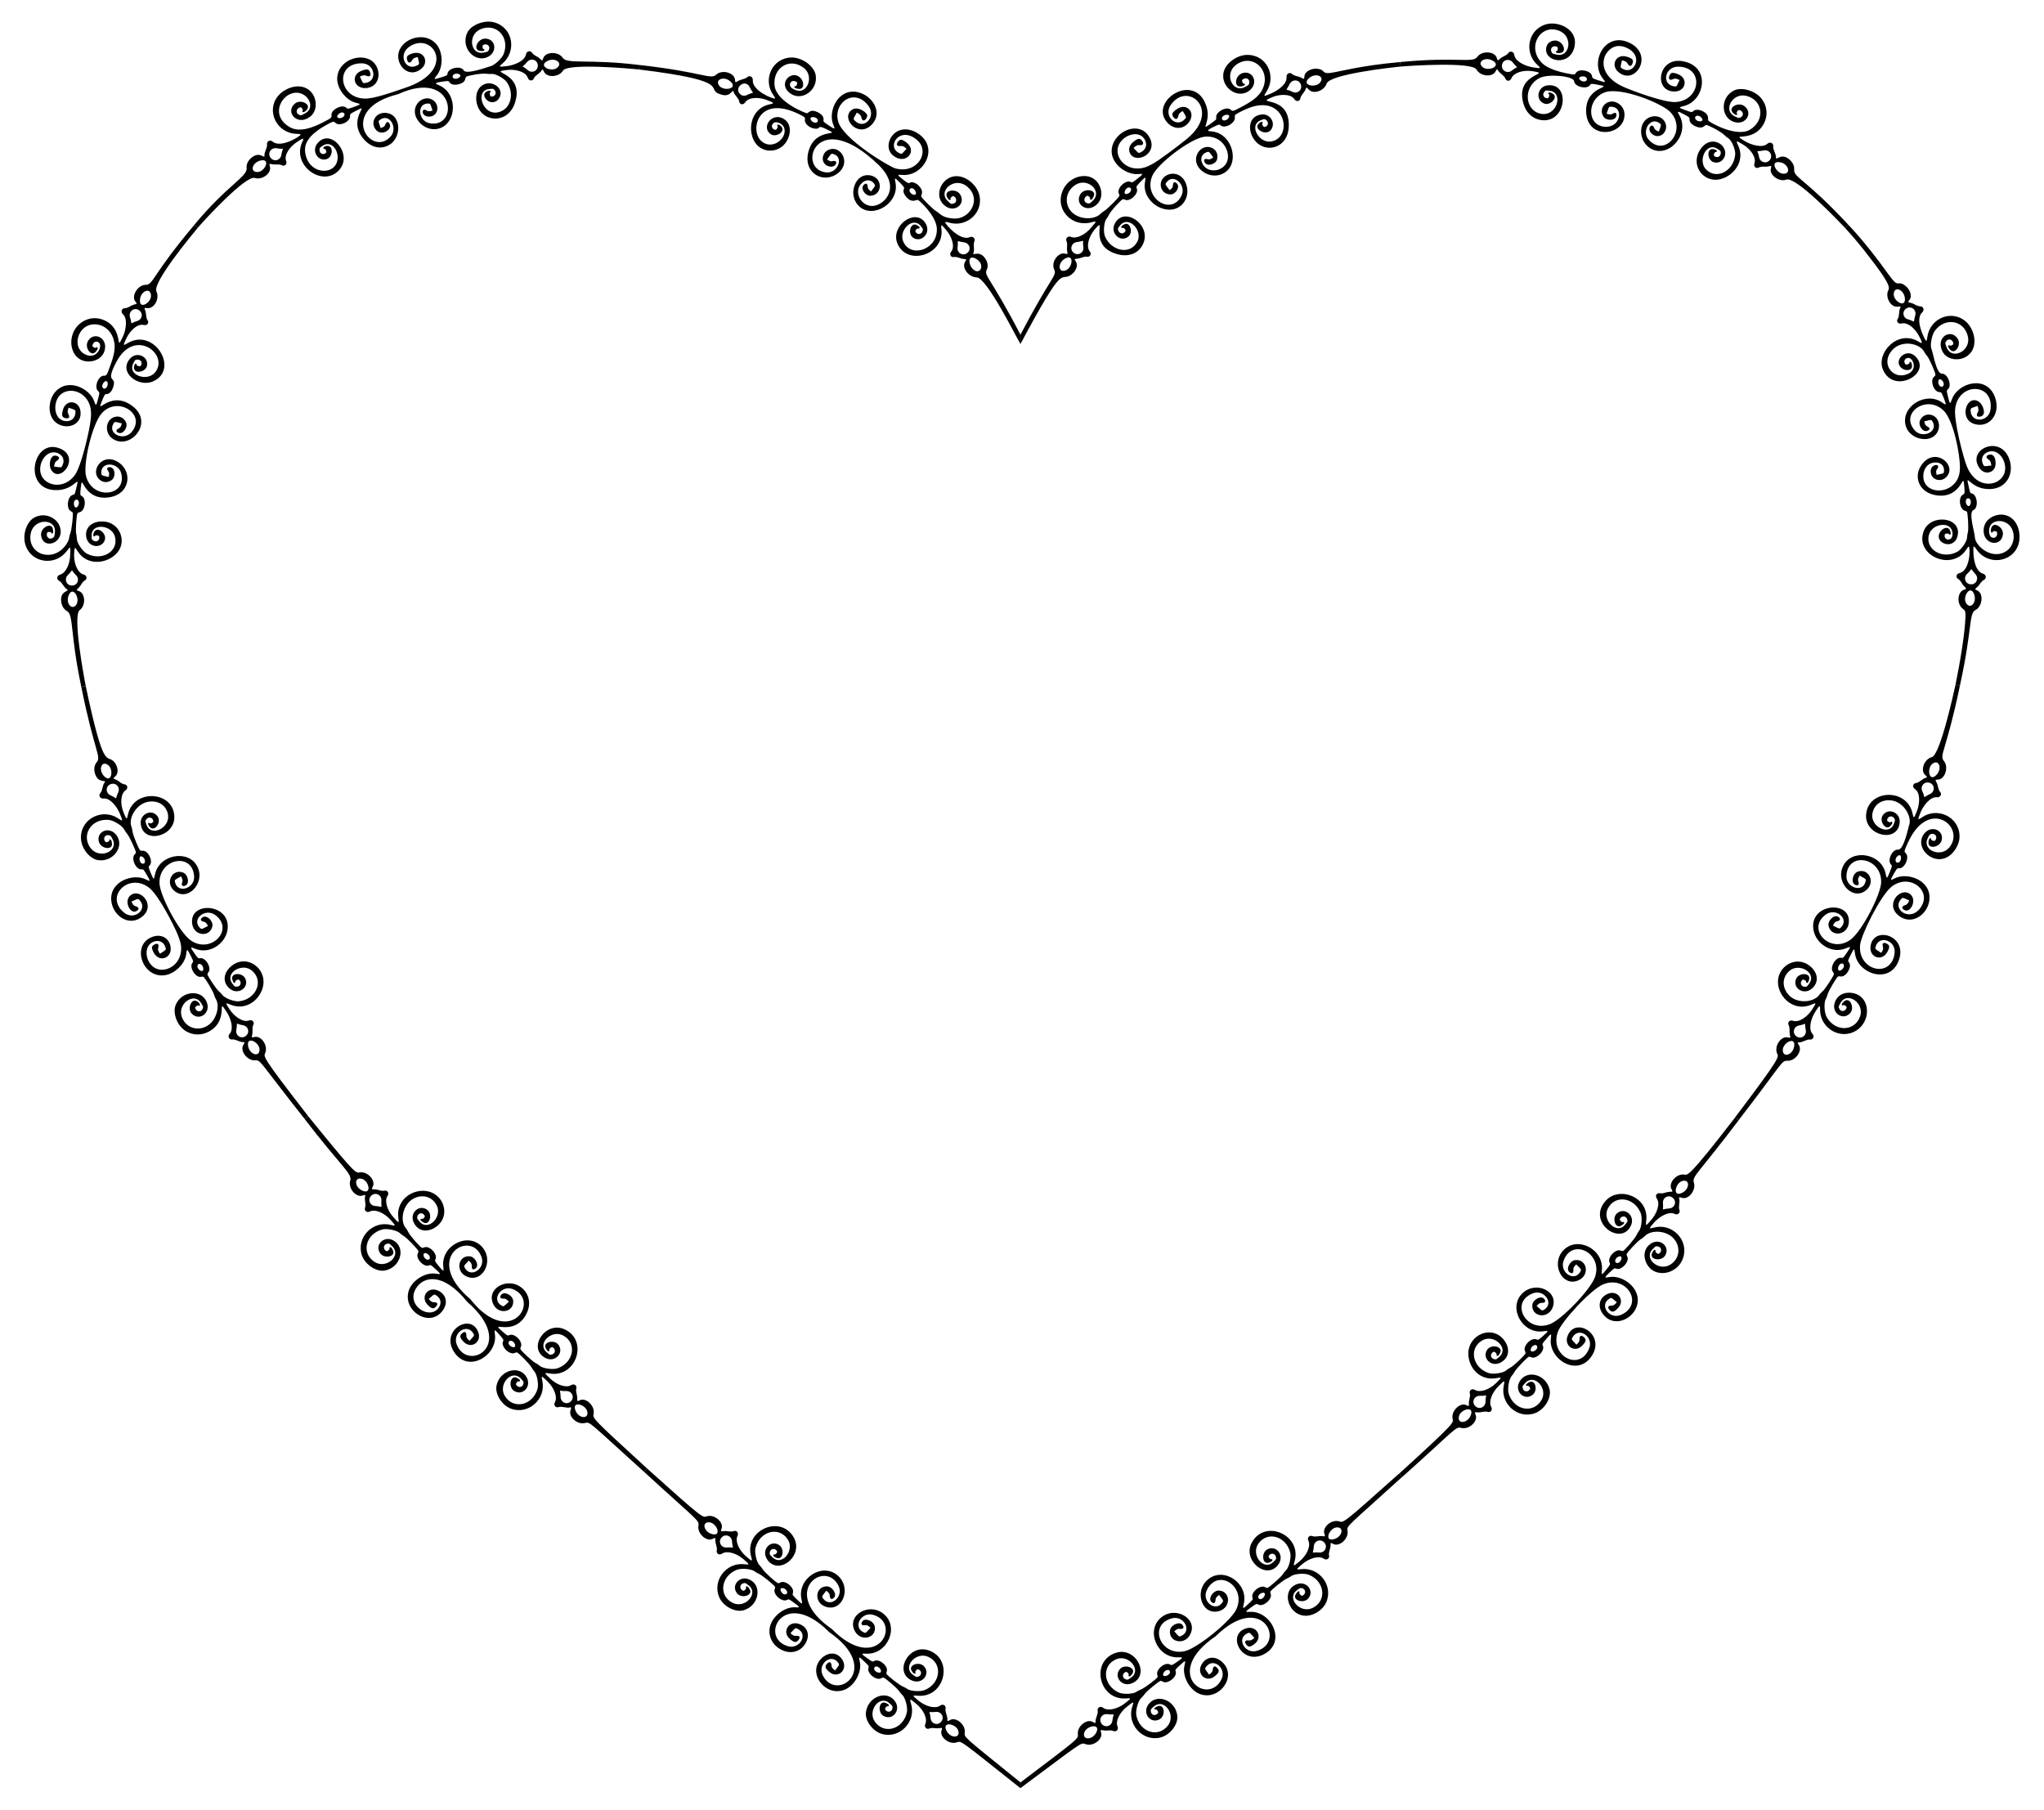 <?xml version="1.0" encoding="UTF-8"?>
<!DOCTYPE svg  PUBLIC '-//W3C//DTD SVG 1.1//EN'  'http://www.w3.org/Graphics/SVG/1.1/DTD/svg11.dtd'>
<svg enable-background="new 0 0 1851.088 1639.107" version="1.1" viewBox="0 0 1851.1 1639.1" xml:space="preserve" xmlns="http://www.w3.org/2000/svg">
<g enable-background="new    ">
	
		<path d="m758.98 109.73c-4.482-17.184 15.424-30.936 27.893-13.319 6.515 9.666-4.278 21.198-12.574 13.052-1.886-1.898-1.679-1.515 1.668-7.51 2.084 1.306 3.568 1.938 4.083 4.327 1.302 6.308 6.244 0.286 5.195-2.304-1.223-2.913-9.85-9.035-15.13-3.38-7.743 8.266 8.317 25.216 20.146 11.395 9.097-10.634-0.229-25.628-13.594-28.557-18.077-3.79-27.072 17.813-21.996 29.575 1.921 4.431 1.545 4.448-4.546 0.319-4.493-3.041-4.582-3.141-4.325-4.936 0.412-2.882-2.425-5.353-5.045-6.672-6.897-3.467-8.292 0.69-9.981 0.846-1 0.125-27.796-10.251-29.312-25.196-1.692-15.916 13.523-25.667 26.254-16.016 9.035 6.667 4.588 21.329-4.22 20.882-1.964-0.101-7.432-1.828-8.019-4.755-0.754-3.678 3.378-5.589 6.288-2.887 0.729 0.673-0.515 3.769-1.351 3.407-0.315-0.137-0.735 0.112-0.932 0.553-0.43 0.967 0.98 1.596 3.781 1.958 4.924 0.633 5.178-5.627 2.196-9.335-7.451-9.101-21.335 3.492-10.879 12.57 10.504 9.103 26.436-1.506 24.137-15.637-1.38-8.365-12.106-15.883-21.445-16.034l-0.016-0.01c-18.128 0.099-26.698 20.081-17.015 33.895 1.432 2.012 2.052 3.101 1.484 3.261-2.003 0.492-20.731-7.209-19.967-16.579 0.266-3.166-3.089-4.823-5.233-2.595-0.611 0.635-2.582 1.44-4.403 1.902-5.507 1.33-6.23 4.573-6.487 0.335-0.378-6.385-11.694-9.648-17.097-4.628-5.146 4.778-11.871-2.344-69.381-8.791l-0.432 4.073c89.886 10.949 57.542 18.013 74.516 22.731 9.533 3.033 10.031-7.02 11.353-1.882 0.556 2.156 4.52 5.413 4.776 7.909 0.316 3.08 3.705 3.759 5.424 1.096 3.305-5.139 12.867-4.867 19.772-2.182 7.345 2.872 6.702 2.922 2.196 3.949-18.033 3.98-20.462 25.824-11.76 36.072 7.838 9.63 25.589 7.494 29.733-8.211 1.428-5.439 0.323-11.249-4.326-14.344-11.022-7.475-21.513 7.162-12.461 13.435 2.477 1.711 6.022 0.992 8.248-0.56 6.294-4.364-1.411-9.589-2.254-7.693-0.197 0.441-0.124 0.902 0.161 1.026 0.758 0.327-0.736 3.315-1.63 3.286-3.58-0.109-4.718-4.301-1.708-6.35 2.415-1.627 8.607 0.687 9.643 5.403 2.123 9.653-12.325 20.23-21.642 10.418-9.908-10.349-1.491-43.178 37.533-22.286 2.3 1.215 2.987 1.728 2.647 3.701-0.63 3.717 4.652 7.693 9.065 8.063 6.141 0.699 1.132-3.993 10.079 0.305 16.315 7.853-9.765-3.08-15.98 20.599-5.087 19.639 13.97 29.589 26.862 19.348 12.268-9.725 2.107-25.807-8.618-21.088-6.681 2.929-7.431 12.983 0.349 14.967 6.649 1.944 9.118-6.187 3.457-4.742-2.254 0.6-3.21-0.264-5.131-1.466 3.966-5.612 3.562-5.609 5.907-4.856 9.76 2.992 3.43 18.028-7.119 16.516-26.809-3.143-8.464-61.126 47.906-6.677 20.125 19.765 6.422 34.74-3.371 36.828-11.717 2.592-20.537-12.578-11.634-20.652 3.141-2.862 7.743-3.454 10.898 0.699 1.413 1.993 1.335 1.594-2.82 7.124-1.702-1.453-2.898-2.173-3.011-4.398-0.175-2.988-1.74-3.581-3.736-1.395-2.933 3.26 1.559 9.882 6.314 9.672 7.48-0.429 10.365-8.145 7.046-13.744-3.472-6.032-16.654-8.478-21.408 4.142-2.478 6.559-1.475 14.229 4.541 19.621 12.336 10.765 36.123-3.239 32.416-22.059-0.858-3.919-1.106-5.385 4.425 0.595 3.684 3.911 3.745 4.025 3.075 5.695-0.772 1.921 0.209 4.141 1.468 5.773 5.431 7.398 9.825 3.439 11.249 3.73 1.244 0.151 16.117 13.93 17.175 25.021 1.865 19.475-23.037 28.223-30.088 13.25-5.082-9.922 7.831-23.57 15.318-14.95 2.432 2.97 2.435 3.016 1.95 4.78-0.988 3.518-5.328 3.745-6.57 0.358-0.318-0.838 2.038-3.19 2.604-2.584 0.208 0.234 0.669 0.159 1.025-0.167 0.775-0.708-0.128-1.818-2.486-2.997-5.293-2.676-8.371 7.451-3.447 11.306 7.348 5.568 17.968-4.223 10.775-14.005-9.42-12.209-30.596 3.493-24.922 18.892 8.259 21.503 42.647 11.265 40.12-12.285-0.526-4.129-0.795-5.572 4.439 0.827 4.47 5.388 8.259 14.462 4.328 19.45-1.959 2.494-0.212 5.499 2.8 4.798 0.848-0.195 2.957 0.144 4.634 0.808 5.071 2.042 7.606-0.065 5.257 3.448-3.313 4.967 2.441 13.82 10.303 14.221 9.148-0.243 36.441 55.172 39.793 60.331l-6e-3 -8.38c-27.346-52.688-33.236-53.054-30.54-58.977 1.66-2.911 0.653-7.165-1.41-10.193-6.077-8.543-12.387-0.692-10.45-5.646 0.811-2.069-0.474-7.487 0.541-9.452 1.412-2.754-1.226-5.38-4.131-4.098-8.454 3.707-22.037-11.369-22.119-13.513-0.025-0.593 1.181-0.331 3.6 0.333 16.461 4.864 32.366-10.379 26.676-26.888l-0.015-0.012c-1.539-4.423-4.953-8.612-9.025-11.461-20.321-13.721-36.3 14.142-20.078 24.084 8.224 4.891 17.46-2.968 12.329-11.215-1.812-2.999-5.616-3.943-8.484-3.437-7.736 1.374-1.9 9.684-0.454 8.364 0.356-0.326 0.461-0.802 0.234-1.057-0.62-0.663 1.935-2.826 2.806-2.356 3.458 1.898 2.934 6.418-0.78 6.87-1.858 0.237-1.876 0.207-4.77-2.741-8.71-8.395 5.047-21.202 16.237-13.952 15.743 10.883 4.86 31.253-10.987 30.065-10.343-0.706-11.886-4.526-15.795-6.814-2.818-1.622-12.848-11.78-13.288-13.145-0.369-1.65 3.131-4.288-2.259-9.777-1.162-1.178-2.407-2.089-3.988-2.665-5.93-2.162-2.088 3.549-9.944-2.651-5.213-4.191-6.498-4.859-1.086-4.431 19.747 1.917 35.573-26.399 11.973-38.924-18.932-9.388-30.614 12.082-20.626 20.947 11.019 9.78 22.918-2.883 12.9-11.142-4.403-3.423-6.261-3.564-8.222-0.642-1.65 2.46-0.602 3.938 2.574 3.604 2.538-0.251 3.491 0.888 5.397 2.511-4.687 5.027-4.26 5.098-6.626 3.879-12.083-5.762 0.32-24.917 15.736-12.212 13.062 10.728 0.743 31.511-19.259 26.074-5.757-1.608-47.978-26.96-51.864-42.779zm113.97 109.75c5.139 0.605 7.029 6.688 2.906 9.748-4.028 2.988-9.392-0.167-8.669-5.244 1.116-7.965-2.247-5.428 5.764-4.502l-1e-3 -2e-3zm-193.9-140.37c2.517 5.267 3.906 4.757 1.715 5.238-3.123 0.684-6.553 4.227-10.249 1.087-6.66-5.671 4.486-14.817 8.537-6.324l-3e-3 -1e-3zm204.72 155.23c9.825 5.487 3.026 16.912-3.727 8.196-3.246-4.186-3.296-12.118 3.727-8.196zm-222.32-160.59c7.391 6.563-5.622 9.04-9.833 4.19-4.885-5.616 3.732-9.555 9.833-4.19zm163.58 96.789c3.596-0.982 7.003 7.212 1.987 5.721-3.127-0.927-4.738-5.017-1.987-5.721zm-90.414-61.56c-2.954-4.317 5.797-3.583 6.062 0.105-1e-3 2.963-4.286 2.499-6.062-0.105z"/>
	
	
		<path d="m330.12 89.274c-23.732-0.679-27.027-32.161-2.407-31.931 11.88 0.161 14.382 16.165 3.32 17.779-2.645 0.388-2.213 0.45-5.142-5.767 2.288-0.9 3.633-1.699 5.895-0.72 2.906 1.26 4.34 0.153 3.513-2.695-0.984-3.382-2.784-3.797-7.97-1.819-4.804 1.838-6.644 5.682-5.935 9.159 1.59 7.944 14.078 8.674 19.049 1.904 4.455-6.072 2.567-16.823-5.488-21.163-10.688-5.545-28.152 1.227-29.535 15.786-0.918 9.893 7.889 21.235 17.094 23.33 4.733 1.067 4.527 1.378-2.412 3.837-5.113 1.818-5.255 1.812-6.547 0.58-3.641-3.509-14.137 1.849-13.322 6.806 0.32 2.006 0.07 2.527-7.627 6.422-9.43 4.849-21.234 9.444-30.19 4.364-21.069-12.162-3.695-36.777 11.264-30.024 7.4 3.339 10.729 13.476 2.49 17.628-3.652 1.956-3.688 1.964-5.387 1.181-3.41-1.554-2.525-6.025 1.362-6.791 0.971-0.194 2.739 2.635 1.956 3.098-0.296 0.175-0.341 0.661-0.101 1.08 0.941 1.639 9.079-4.456 2.116-8.136-2.883-1.524-6.571-1.454-9.143 0.731-8.736 7.424 1.644 19.813 12.723 12.581 12.755-7.699 5.404-33.637-16.182-27.238-4.745 1.545-9.336 4.486-12.165 8.26l-0.018 7e-3c-10.422 13.536-0.306 33.356 17.303 33.682 2.516 0.107 3.742 0.218 3.539 0.777-0.604 1.845-18.093 12.428-25.194 6.301-2.395-2.074-5.69-0.305-5.146 2.753 0.406 2.303-2.465 6.991-2.313 9.141 0.377 5.275-3.376-4.035-11.591 2.511-2.897 2.328-5.065 5.891-4.57 9.515 0.981 7.728-17.793 15.639-47.416 51.493l3.1 2.677c6.306-7.489 43.751-47.872 51.678-45.208 6.831 2.219 15.524-4.399 13.665-10.475-1.245-4.062 0.555-1.333 6.063-1.697 1.809-0.121 3.899 0.146 4.654 0.586 2.665 1.549 5.185-0.821 4.043-3.787-2.163-5.599 3.485-13.082 9.898-17.254 6.945-4.636 6.18-3.09 4.48 0.551-9.456 21.685 20.392 41.793 34.428 23.9 11.188-14.213-8.581-37.281-20.315-23.357-6.031 6.941 0.441 17.199 8.377 14.408 2.72-0.96 4.352-4.107 4.425-6.996 0.19-7.647-8.596-4.519-7.56-2.718 0.24 0.419 0.656 0.631 0.924 0.472 0.711-0.422 2.244 2.545 1.695 3.254-2.197 2.841-6.253 1.299-6.134-2.347 0.068-1.831 0.092-1.859 3.289-3.963 7.102-4.407 13.715 3.753 13.133 11.792-1.172 16.124-27.169 15.36-29.481-6.196-1.194-10.46 8.795-18.198 17.958-23.451 7.435-4.198 7.938-4.191 9.464-2.625 3.56 3.619 13.677-1.073 13.316-6.18-0.137-1.82-0.035-1.889 4.704-4.409 16.094-8.533-8.31 6.01 7.336 24.978 5.335 6.467 13.292 9.912 21.194 6.687 14.605-5.812 13.868-30.61-2.372-30.115-7.72 0.248-11.67 7.759-8.794 13.352 4.776 9.297 16.288 2.247 13.871-3.089-1.239-2.686-2.907-2.574-3.98 0.249-0.817 2.163-2.124 2.431-4.235 3.26-2.254-6.491-2.486-6.162-0.487-7.597 8.606-6.165 16.468 7.726 9.335 15.415-17.877 19.446-48.739-24.782 6.912-38.514 51.458-23.563 55.715 31.048 28.863 26.36-10.647-1.628-12.155-17.901-1.928-17.895 2.467-0.033 2.086-0.173 4.248 6.372-2.225 0.591-3.372 1.127-5.381-0.086-5.026-3.046-5.045 5.476 1.912 5.546 8.163 0.314 10.344-9.476 4.787-14.221-8.879-7.6-23.462 4.739-14.588 17.668 6.869 10.028 21.378 11.022 28.205 0.574 6.408-9.476 4.38-26.6-8.973-32.373-3.661-1.499-5.104-2.174 3.004-3.312 5.317-0.802 5.445-0.787 6.444 0.714 1.41 2.115 4.839 2.497 7.977 1.719 7.353-1.653 5.808-5.653 7.059-6.852 0.895-0.86 13.496-3.339 18.295-2.725 1.654 0.232 3.677 0.322 4.501 0.199 3.578-0.63 11.861 4.026 14.304 7.817 6.336 9.754 3.287 21.18-3.874 25.224-16.84 9.425-26.73-17.88-12.511-19.394 3.83-0.407 3.867-0.401 5.063 0.973 2.373 2.747 0.136 6.525-3.378 5.728-0.877-0.198-1.513-3.474-0.69-3.601 0.311-0.048 0.507-0.477 0.435-0.955-0.289-1.941-9.23 0.836-4.305 6.794 3.834 4.624 9.724 3.626 12.191-0.861 5.418-9.674-9.153-18.107-17.192-9.972-7.074 7.174-4.083 24.72 8.988 28.031 10.168 2.576 18.93-3.311 22.329-13.517 9.516-28.715-26.72-27.556-6.906-29.885 7.438-0.874 16.755 1.517 18.617 7.139 1 3.006 4.48 3.187 5.557 0.281 0.835-2.275 5.56-4.632 6.608-6.555 0.936-1.722 1.483-1.595 2.41 0.583 2.508 5.814 13.659 5.216 17.278-0.876 4.128-6.992 62.75-1.688 68.852-1.004l0.432-4.073c-46.574-5.664-65.525-0.452-69.56-6.518-3.96-5.989-15.763-5.643-17.639 0.466-1.269 4.057-1.197 0.716-6.176-1.86-1.639-0.858-3.342-2.15-3.774-2.911-1.518-2.691-5.15-1.92-5.683 1.213-1.061 6.165-11.043 9.891-17.32 10.629-7.455 0.876-7.656 0.765-3.868-2.45 12.821-10.866 9.71-32.319-7.517-37.175l-0.018 5e-3c-8.331-2.499-21.172 2.044-24.51 9.554-3.717 8.19-0.385 16.941 6.007 20.922 8.798 5.635 19.56-0.807 18.467-8.987-0.516-3.859-3.474-6.681-8.056-6.778-6.972-0.147-11.452 9.998-5.014 11.08 5.465 0.918 4.388-1.804 3.388-1.651-0.893 0.137-1.26-3.181-0.389-3.646 3.477-1.867 6.917 1.042 5.235 4.41-0.834 1.685-0.866 1.702-4.907 2.499-11.819 2.34-14.673-16.212-2.51-21.26 14.451-5.906 26.578 7.436 20.874 22.397-1.658 4.304-8.671 10.595-12.245 11.255-1 0.157-21.676 7.912-23.986 3.695-2.509-4.583-13.929-2.28-14.675 2.801-0.264 1.788-0.377 1.857-5.558 3.442-6.259 1.845-7.761 2.689-4.259-1.617 6.041-7.179 6.076-21.445-0.681-28.824-9.472-10.482-27.605-5.894-32.873 5.451-5.446 11.823 7.27 27.126 19.362 17.5 7.82-6.14 2.68-16.979-7.24-14.219-1.601 0.428-4.014 1.238-5.06 2.533-1.765 2.183 1.193 9.373 4.263 3.739 1.156-2.135 2.779-2.304 5.124-2.93 1.452 6.713 1.756 6.407-0.585 7.659-10.318 5.343-17.098-8.898-8.154-16.169 21.277-16.633 46.368 20.34-2.869 36.498-9.528 3.176-28.14 10.129-36.634 9.657zm147.21-33.083c3.309-3.96 9.416-2.242 9.731 2.914 0.302 4.941-5.269 7.786-9.153 4.377-6.03-5.296-5.761-1.091-0.575-7.292l-3e-3 1e-3zm-226.72 78.098c7.976 1.444 5.416-1.912 4.18 6.002-0.784 5.083-6.785 6.567-9.805 2.49-3.022-4.079 0.548-9.404 5.627-8.494l-2e-3 2e-3zm245.06-79.03c7.081-3.686 14.674 2.002 8.566 6.399-5.317 3.832-17.262-1.887-8.566-6.399zm-259.75 90.12c9.519-2.211 4.14 9.959-2.404 10.406-7.581 0.545-5.37-8.599 2.404-10.406zm174.09-76.704c1.362-3.674 9.835-1.693 5.829 1.522-2.624 2.126-6.78 1.132-5.829-1.522zm-98.855 33.519c2.354 1.473-0.262 4.929-3.655 4.817-5.234-0.164 0.499-6.78 3.655-4.817z"/>
	
	
		<path d="m68.072 429.83c-6.549 9.448-16.917 11.019-24.006 7.436-15.635-7.906-4.734-32.389 8.474-26.756 3.933 1.687 6.454 5.77 4.065 10.872-1.13 2.42-0.842 2.092-7.655 1.175 0.509-2.42 0.584-3.953 2.638-5.307 2.653-1.746 2.514-3.542-0.326-4.385-6.059-1.796-7.183 8.287-5.257 12.023 7.757 14.999 28.735-11.852 6.986-19.146-24.118-8.189-33.079 40.27 0.057 38.101 15.612-1.001 19.452-15.544 15.971-1.438-1.313 5.291-1.266 5.391-3.042 5.803-4.936 1.129-6.233 12.805-1.645 14.852 0.649 0.293 1.334 0.852 1.522 1.241 0.652 1.352-0.916 15.54-2.119 18.562-0.631 1.575-1.076 3.567-1.139 4.41-0.179 3.258-7.225 16.278-20.668 15.191-10.275-0.823-16.917-10.287-13.64-21.099 4.268-12.552 23.002-11.167 21.403 0.797-0.436 4.098-0.414 4.134-2.017 5.102-3.179 1.952-6.415-1.25-4.906-4.876 0.404-0.906 3.747-0.805 3.666 0.095-0.071 1 2.696 1.887 1.437-3.509-1.51-6.432-11.568-0.834-10.649 5.896 1.668 13.843 21.965 6.935 16.979-7.854-2.659-8.095-13.715-13.537-23.352-8.128-6.772 3.8-10.953 15.788-7.589 25.271l-4e-3 0.019c4.949 14.204 22.4 17.913 33.401 8.894 6.375-5.202 7.517-12.484 6.924-0.768-0.141 8.836-4.151 16.838-9.142 18.157-3.135 0.795-3.469 4.484-0.639 5.77 2.137 0.97 4.423 5.983 6.29 7.084 4.567 2.697-5.632 0.715-4.71 10.897 0.276 3.686 2.065 7.486 5.199 9.186 6.247 3.191 2.671 19.589 13.046 68.633l4.017-0.802c-1.557-7.72-12.012-63.724-5.492-68.633 5.877-4.226 5.069-15.384-0.697-17.254-4.004-1.305-0.71-1.221 2.061-5.966 0.91-1.56 2.299-3.134 3.086-3.506 2.784-1.316 2.184-4.762-0.839-5.505-4.945-1.166-8.811-9.125-8.671-17.951 0.649-12.791 0.998-2.662 8.824 2.829 10.93 7.613 26.613 2.338 32.195-7.443 6.177-10.826-1.634-27.094-17.988-25.423-8.342 0.862-13.943 6.924-11.716 15.184 2.449 8.908 14.57 9.299 16.633 1.051 0.69-2.993-0.987-5.996-3.319-7.631-6.262-4.421-8.493 4.684-6.506 4.819 0.483 0.033 0.886-0.197 0.907-0.51 0.077-0.828 3.387-0.457 3.645 0.398 1.15 3.437-2.376 5.971-5.347 3.826-1.477-1.081-1.521-1.12-1.458-4.967 0.508-11.433 19.127-8.863 21.286 2.148 3.118 13.269-12.781 21.7-25.749 14.635-3.962-2.119-9.079-9.984-8.911-13.612 0.054-0.831-0.29-2.845-0.617-4.472-0.63-3.107 0.286-17.298 1.258-18.454 0.282-0.335 1.089-0.72 1.794-0.856 4.98-0.981 6.635-12.046 2.169-14.535-1.626-0.9-1.673-1.163-1.17-6.36 1.719-18.065 0.558 10.325 24.915 7.501 20.283-2.384 22.773-24.17 8.291-32.512-11.199-6.421-20.13 2.912-19.189 10.553 0.622 5.824 7.779 10.901 14.132 6.175 3.963-3.041 3.067-10.983-1.196-11.58-2.932-0.411-3.76 1.055-1.991 3.492 1.357 1.861 0.86 3.108 0.386 5.341-6.667-1.63-6.525-1.254-6.621-3.718-0.406-10.588 15.572-9.701 18.049 0.5 5.189 20.743-25.825 24.261-31.751 2.87-3.215-10.594 5.42-47.596 14.007-57.237 14.371-16.479 41.297 0.875 26.862 17.171-7.059 7.964-21.585 1.331-16.206-7.863 1.251-2.134 0.934-1.88 7.629-0.264-0.644 2.207-0.797 3.544-2.884 4.575-2.724 1.352-2.688 3.036 0.099 4.024 4.131 1.439 8.704-5.397 6.495-9.782-2.273-4.536-6.692-5.831-10.493-4.593-8.186 2.642-8.899 14.181-2.08 19.279 15.938 11.926 39.982-14.927 16.981-30.28-20.358-13.587-32.669 12.075-25.66-4.687 2.075-4.961 2.154-5.062 3.952-5.129 2.545-0.091 4.619-2.836 5.63-5.909 4.133-11.588-8.071-2.142 2.987-23.156 16.698-31.8 48.187-6.665 35.134 9.405-7.085 8.741-24.938 2.655-19.97-7.709 1.665-3.47 1.69-3.497 3.49-3.797 3.588-0.584 5.633 3.289 3.108 5.86-0.629 0.642-3.757-0.526-3.431-1.292 0.123-0.289-0.141-0.68-0.585-0.868-1.806-0.767-4.139 8.283 3.53 7.203 2.826-0.402 5.834-2.262 6.47-5.286 1.749-8.352-9.241-13.481-15.313-6.58-10.895 12.362 7.313 26.189 20.362 20.825 24.976-10.287 1.652-49.344-22.596-34.786-4.248 2.554-4.31 2.365-1.116-4.385 2.973-6.284 9.551-13.587 15.836-12.069 3.088 0.741 5.101-2.089 3.212-4.53-1.434-1.849-1.053-7.203-2.129-9.086-0.947-1.697-0.535-2.086 1.81-1.701 6.332 1.023 11.688-8.653 8.496-15.002-3.968-7.96 32.21-51.39 37.373-57.645l-3.1-2.677c-38.904 46.228-36.833 54.188-44.17 54.274-7.159 0.107-13.189 10.388-9.096 15.19 2.73 3.222-0.05 1.35-4.854 4.272-1.575 0.956-3.587 1.716-4.467 1.679-3.098-0.136-4.4 3.355-2.026 5.458 4.503 4.008 2.677 14.559-0.061 20.349-7.538 15.934 1.991-7.496-17.877-15.312-6.929-2.732-15.266-1.789-21.902 4.274l-5e-3 0.018c-13.145 12.335-6.857 36.618 12.233 33.14 5.745-1.114 10.828-5.163 11.459-11.958 0.908-9.546-10.094-14.645-15.33-6.54-3.795 5.872 2.498 14.983 6.806 10.06 3.616-4.133 0.799-4.749 0.375-3.749-0.353 0.832-3.374-0.587-3.312-1.571 0.238-3.94 4.527-5.353 6.512-2.161 2.065 3.292-2.574 14.468-12.517 10.13-9.435-4.109-9.412-16.022-3.013-22.898 7.959-8.784 25.617-5.171 28.734 11.422 1.63 7.771-1.984 16.816-3.843 22.135-2.91 8.257-3.352 8.437-5.407 8.338-5.089-0.254-9.342 10.566-5.288 13.964 1.388 1.162 1.389 1.295 0.053 6.545-1.812 7.124-2.102 7.357-3.608 2.775-3.89-11.769-24.586-22.259-36.1-7.62-5.171 6.984-5.751 17.222-1.533 23.569 7.447 11.063 26.974 7.942 25.165-7.014-1.187-9.862-13.094-11.204-15.856-1.376-1.481 5.277-0.9 7.012 2.558 7.683 2.911 0.564 3.882-0.953 2.355-3.704-1.185-2.139-0.519-3.531 0.165-5.873 6.489 2.317 6.368 1.904 6.228 4.537-0.294 5.588-4.452 8.024-8.728 7.697-10.956-0.858-11.814-16.059-5.812-22.998 5.195-5.85 15.114-6.138 21.979 0.031 9.686 8.687 6.502 21.637 4.785 31.19-0.191 1.004-6.235 30.672-12.475 40.182zm49.686-142.45c-1.584-4.918 3.201-9.156 7.649-6.71 4.445 2.445 3.777 8.61-1.149 10.065-7.725 2.296-4.017 4.306-6.498-3.357l-2e-3 2e-3zm-56.326 233.5c5.86-5.731 1.644-5.563 7.314-0.04 3.721 3.537 1.643 9.338-3.442 9.486-5.061 0.148-7.525-5.792-3.873-9.449l1e-3 3e-3zm65.334-249.54c0.733-7.957 9.497-11.364 9.986-3.799 0.443 6.513-10.884 13.557-9.986 3.799zm-64.607 267.9c2.607-6.114 5.93-2.759 7.15 0.153 3.095 7.226-2.457 13.001-6.067 9.05-1.681-1.859-2.631-5.497-1.083-9.203zm30.995-187.95c-2.401-3.029 3.72-9.28 4.375-4.163 0.374 3.325-2.596 6.368-4.375 4.163zm-24.622 101.47c2.526-1.163 3.973 2.92 2.012 5.697-3.02 4.288-5.378-4.138-2.012-5.697z"/>
	
	
		<path d="m163.99 856.81c0.997 11.493-5.914 19.154-13.659 21.041-16.75 4.155-24.067-20.593-10.685-25.124 4.169-1.422 8.655 0.158 10.182 5.255 0.745 2.486 0.767 2.063-5 5.828-1.215-2.094-2.157-3.241-1.505-5.557 0.846-2.998-0.448-4.213-3.129-2.957-3.191 1.497-3.353 3.29-0.721 7.94 4.89 8.636 16.206 4.616 15.067-5.129-0.969-8.523-8.725-13.036-17.612-9.169-17.435 7.589-8.387 35.427 10.585 34.512 9.902-0.438 20.239-10.226 21.154-19.583 0.564-5.248 0.976-4.159 4.117 1.901 2.46 4.812 2.488 4.941 1.384 6.368-3.101 4.009 3.054 13.824 7.992 12.539 0.695-0.177 1.588-0.172 1.984 0.011 1.373 0.637 8.736 12.845 9.619 15.95 0.458 1.622 1.254 3.5 1.709 4.208 4.853 7.41-1.06 26.97-16.773 26.667-6.026-0.108-11.747-3.752-14.158-10.773-3.919-12.033 11.666-22.518 17.586-12.213 2.057 3.474 2.079 3.501 1.36 5.214-1.425 3.422-5.877 2.841-6.759-0.887-0.213-0.94 2.515-2.87 2.988-2.124 0.182 0.279 0.664 0.29 1.069 0.028 1.661-1.078-4.83-8.544-8.131-1.476-1.218 2.617-1.285 6.405 1.056 8.822 6.43 6.744 16.52 0.023 13.98-9.074-3.653-13.173-22.556-12.395-28.423 0.715-3.156 7.051 0.639 18.679 8.481 23.774l7e-3 0.017c7.16 4.639 15.425 4.225 21.912 0.496 18.583-10.653 5.802-32.352 15.483-17.702 3.984 6.129 6.811 15.47 2.834 19.997-2.098 2.384-0.438 5.628 2.609 5.108 2.278-0.388 6.858 2.485 9.099 2.362 1.971-0.109 2.151 0.421 0.811 2.371-3.603 5.231 3.247 14.619 10.346 14.169 5.571-0.376 3.541 0.669 45.007 53.055l3.209-2.546c-42.411-54.642-40.3-53.644-38.822-57.312 2.699-6.62-3.765-15.948-9.917-14.296-4.085 1.103-1.275-0.617-1.642-6.127-0.101-1.826 0.184-3.936 0.631-4.692 1.574-2.666-0.806-5.305-3.773-4.188-5.767 2.17-13.805-4.206-17.477-9.854-4.124-6.241-4.098-6.449 0.456-4.541 11.489 4.829 21.885-0.948 26.866-9.412 11.958-20.17-11.597-39.39-27.163-24.287-5.458 5.286-7.236 13.585 0.089 19.484 7.309 5.808 17.381-0.941 13.956-9.111-2.56-5.964-13.327-5.634-11.923 0.332 0.615 2.623 1.475 3.808 2.351 3.239 0.405-0.263 0.59-0.697 0.414-0.967-0.456-0.72 2.414-2.417 3.155-1.869 3.018 2.172 1.731 6.381-1.955 6.381-1.843-5e-3 -1.886-0.02-4.182-3.211-6.664-9.529 9.555-19.005 18.316-11.07 10.633 9.315 3.437 25.636-11.769 27.498-4.503 0.561-13.322-2.794-15.337-5.814-0.458-0.7-1.91-2.138-3.169-3.233-2.414-2.092-10.312-13.933-10.293-15.431 5e-3 -0.433 0.388-1.232 0.851-1.774 3.225-3.815-2.435-13.652-7.46-12.743-1.776 0.321-1.877 0.238-5.007-4.149-4.676-6.476-3.618-6.132 0.264-4.484 13.433 5.529 27.253-4.61 29.373-16.308 4.734-24.839-35.667-27.782-31.746-5.548 1.996 10.456 15.971 11.702 18.156 1.597 1.055-4.851-5.143-10.602-8.789-8.188-2.465 1.641-2.082 3.307 0.908 4.007 2.291 0.532 2.779 1.828 3.956 3.856-6.132 3.132-5.761 3.314-7.51 1.503-7.426-7.693 4.831-17.88 13.83-11.554 18.113 12.787-3.429 36.028-21.954 23.13-10.477-7.269-28.233-41.063-28.31-52-0.468-22.28 30.058-28.195 31.375-5.868 0.559 10.795-14.688 15.77-17.249 5.348-0.593-2.43-0.644-2.025 5.323-5.463 1.086 2.076 1.919 3.177 1.136 5.373-1.018 2.873 0.19 4.087 2.907 2.909 4.036-1.764 2.427-9.987-2.154-11.752-9.538-3.654-16.348 8.686-8.479 16.04 12.1 11.317 29.077-6.355 21.465-21.357-7.707-15.886-35.022-11.387-38.486 7.485-0.868 4.74-1.177 4.571-3.931-2.211-2.025-4.986-2.043-5.113-0.79-6.428 3.514-3.706-1.449-13.866-6.471-13.252-0.711 0.089-1.594-0.029-1.963-0.262-1.378-0.757-6.714-13.95-7.098-17.119-0.199-1.659-0.63-3.641-0.96-4.408-3.514-8.155 6.334-25.527 21.783-22.561 4.396 0.849 8.022 3.395 9.994 7.537 7.098 14.313-13.46 25.558-18.019 13.624-1.392-3.644-1.395-3.681-0.376-5.199 2.038-3.023 6.282-1.778 6.434 1.88 0.038 0.912-2.974 2.348-3.311 1.573-0.435-1-3.177-0.233 0.322 3.543 4.168 4.491 10.488-4.432 6.924-9.638-5.239-7.546-16.224-2.277-15.357 6.477 1.736 18.761 30.827 12.131 30.445-6.173-0.514-23.728-37.099-25.645-42.06-1.939-1.01 4.836-1.195 4.744-3.994-2.187-3.434-8.502-2.24-17.112 1.872-19.909 2.62-1.785 1.842-5.215-1.244-5.459-0.876-0.068-2.764-1.043-4.199-2.173-4.318-3.464-7.261-2.223-4.01-4.871 3.689-3.011 2.53-9.713-1.247-13.618-6.682-6.851-8.802 9.897-25.382-68.422l-4.017 0.802c11.891 58.94 18.402 63.072 13.898 68.408-2.379 2.841-2.572 6.892-1.424 10.4 3.231 9.875 11.58 4.289 8.271 8.427-1.428 1.797-1.711 7.191-3.325 8.822-2.177 2.195-0.464 5.454 2.693 5.109 5.957-0.641 12.22 7.258 14.855 13.782 2.808 6.953 2.751 7.171-1.348 4.365-13.863-9.498-33.628-0.58-33.951 16.874l0.01 0.016c-0.195 9.686 7.764 19.398 15.135 20.703 14.175 2.511 25.329-13.115 16.374-23.356-6.645-7.496-17.479-2.199-15.339 6.517 1.584 6.634 12.53 8.353 11.967 1.962-0.467-5.369-2.878-3.814-2.443-2.814 0.355 0.817-2.766 2.003-3.432 1.294-2.668-2.828-0.714-6.849 2.96-6.11 1.838 0.365 1.862 0.393 3.645 4.05 5.787 11.861-16.22 19.802-22.567 3.161-3.915-10.726 4.906-22.393 19.037-21.042 4.588 0.443 12.516 5.553 13.981 8.873 0.339 0.772 1.505 2.462 2.588 3.752 2.08 2.471 8.024 15.434 7.917 16.877-0.061 0.43-0.543 1.175-1.071 1.656-3.734 3.383 0.97 14.013 6.023 13.616 1.788-0.136 1.885-0.044 4.634 4.618 3.732 6.33 3.686 6.692-0.624 4.474-11.094-5.697-33.115 1.51-31.275 19.461 1.403 13.062 15.104 22.953 26.495 15.356 15.284-10.208 0.033-27.509-8.946-20.539-6.726 5.225-0.312 17.892 5.435 14.303 2.512-1.569 2.174-3.308-0.828-4.221-2.323-0.708-2.792-2.126-3.911-4.268 6.293-2.786 5.925-3.004 7.641-1.032 7.252 8.313-5.325 18.385-14.251 11.072-18.22-14.731 4.492-37.048 22.943-22.323 8.938 7.344 22.624 35.295 24.308 39.26 2.28 5.145 4.014 10.122 4.293 13.277zm-63.847-136.47c-4.718-2.117-4.674-8.457 0.132-10.15 4.767-1.679 8.939 2.977 6.725 7.605-3.46 7.265 0.506 5.834-6.858 2.543l1e-3 2e-3zm113.86 212.38c1.558-7.956-1.867-5.498 6.022-4.152 5.067 0.857 6.489 6.971 2.358 9.875-4.172 2.932-9.367-0.657-8.381-5.725l1e-3 2e-3zm-119.75-229.75c-5.508-5.783-2.286-14.603 3.714-10 5.233 3.997 3.039 17.089-3.714 10zm130.47 244.58c-1.802-9.657 10.114-3.724 10.299 2.848 0.231 7.5-8.824 5.005-10.299-2.848zm-95.57-165.27c-3.705-0.475-3.937-9.193 0.197-6.047 2.707 2.058 2.563 6.397-0.197 6.047zm49.834 91.773c1.233-2.507 4.913-0.226 5.125 3.18 0.328 5.212-6.77 0.174-5.125-3.18z"/>
	
	
		<path d="m413.61 1217.7c-4.059-10.525 9.28-19.527 14.921-10.172 1.334 2.211 1.235 1.801-3.379 6.894-1.679-1.697-2.859-2.552-2.801-4.948 0.076-3.103-1.464-3.939-3.725-2.025-2.685 2.274-2.404 4.04 1.247 7.812 6.767 6.991 16.728 0.275 13.223-8.823-6.775-17.604-33.994-1.692-22.256 17.444 12.802 20.88 40.203 3.474 37.351-15.481-0.72-4.774-0.365-4.707 4.445 0.832 3.54 4.076 3.598 4.194 2.87 5.846-2.052 4.652 6.257 12.614 10.724 10.251 0.633-0.334 1.501-0.537 1.928-0.45 1.479 0.301 11.441 10.488 13.004 13.298 0.817 1.468 1.975 3.152 2.573 3.741 2.582 2.552 4.321 11.832 2.993 16.207-4.507 14.962-22.022 18.695-29.579 6.15-6.371-10.62 6.361-24.427 14.428-15.815 2.738 2.923 2.755 2.956 2.421 4.782-0.665 3.65-5.095 4.067-6.724 0.631-0.411-0.859 1.817-3.346 2.442-2.735 0.236 0.23 0.704 0.135 1.04-0.211 0.722-0.743-0.283-1.849-2.754-3.028-5.689-2.717-8.046 8.055-2.552 11.758 7.624 5.096 16.042-3.628 11.625-11.942-6.225-11.839-24.511-7.054-27.409 7.234-1.533 7.652 4.882 17.991 13.205 20.952l0.01 0.014c15.785 5.697 31.843-8.922 28.238-25.287-1.064-4.839-0.849-4.818 4.549 0.372 6.365 6.123 9.401 14.506 6.894 18.948-1.564 2.759 0.715 5.563 3.596 4.425 2.175-0.859 7.279 1.011 9.37 0.466 5.105-1.329-3.379 4.013 4.156 10.978 2.676 2.453 6.537 3.933 9.986 3.023 4.95-1.307 3.328-1.02 53.579 44.212l2.749-3.036c-49.893-45.779-49.281-45.134-48.401-49.643 1.352-6.926-6.858-14.939-12.562-12.103-3.788 1.884-1.362-0.363-2.817-5.718-0.479-1.762-0.64-3.883-0.359-4.714 0.99-2.927-1.911-5.031-4.592-3.329-4.338 2.761-12.804 0.082-19.168-6.039-5.395-5.188-5.419-5.4-0.544-4.525 24.424 4.385 35.949-30.504 13.22-40.172-17.382-7.348-33.51 17.901-16.554 26.302 8.41 4.12 16.804-4.627 11.594-11.973-3.741-5.319-14.397-2.655-11.599 2.92 1.217 2.425 2.334 3.393 3.056 2.65 0.336-0.346 0.421-0.816 0.188-1.043-0.616-0.602 1.806-2.898 2.66-2.523 3.43 1.506 3.106 5.935-0.492 6.719-1.803 0.392-1.836 0.376-4.792-2.265-8.733-7.802 4.851-20.776 15.399-14.866 12.459 6.952 9.395 24.399-5.344 29.578-4.296 1.5-13.675 0.157-16.278-2.373-0.602-0.583-2.307-1.698-3.791-2.477-2.839-1.491-13.248-11.208-13.578-12.674-0.095-0.424 0.092-1.291 0.415-1.928 2.283-4.497-5.659-12.707-10.303-10.623-1.646 0.739-1.764 0.683-5.859-2.827-13.906-11.919 9.123 5.481 20.873-15.663 4.06-7.305 4.053-16.497-2.478-23.052-12.343-12.312-34.349-1.443-27.136 13.66 4.646 9.704 18.552 7.382 18.019-2.973-0.251-5.013-7.798-9.131-10.686-5.839-1.95 2.228-1.146 3.762 1.935 3.698 2.366-0.052 3.186 1.108 4.85 2.79-5.143 4.589-4.733 4.667-6.895 3.338-9.231-5.682 0.063-18.774 10.377-14.766 25.798 10.04-2.142 54.824-38.423 9.139-44.42-37.927 0.982-64.034 10.143-38.149 3.715 10.513-9.689 19.32-15.028 9.974-1.271-2.213-1.183-1.805 3.529-6.807 1.634 1.716 2.763 2.568 2.643 4.931-0.154 3.083 1.356 3.928 3.64 2.033 3.353-2.788-0.525-10.461-5.521-10.849-10.315-0.824-13.035 13.026-3.485 17.949 14.918 7.526 26.345-13.994 14.41-26.774-12.618-13.46-37.134-0.76-34.79 18.305 0.582 4.787 0.233 4.714-4.416-0.949-3.409-4.177-3.441-4.316-2.661-5.936 2.216-4.586-5.726-12.78-10.296-10.623-0.647 0.306-1.522 0.469-1.944 0.364-1.494-0.337-10.868-11.055-12.253-13.951-0.729-1.509-1.785-3.251-2.348-3.872-6.317-6.925-2.45-26.485 12.714-28.702 5.876-0.841 11.896 1.631 15.157 7.955 5.517 10.702-7.856 23.897-15.349 14.92-2.535-3.037-2.549-3.071-2.097-4.86 0.905-3.569 5.335-3.752 6.719-0.281 0.345 0.864-2.027 3.213-2.606 2.578-0.219-0.24-0.69-0.17-1.047 0.156-0.765 0.698 0.163 1.844 2.54 3.136 5.464 2.969 8.477-7.599 3.307-11.495-7.167-5.402-16.193 2.691-12.338 11.205 3.893 8.591 12.302 9.094 18.854 5.193 14.157-8.414 10.174-26.851-2.565-32.116-13.274-5.619-32.705 4.574-30.057 23.166 0.7 4.908 0.49 4.878-4.495-0.703-5.882-6.585-8.246-15.143-5.344-19.352 1.787-2.602-0.177-5.589-3.14-4.709-0.84 0.249-2.948 6e-3 -4.687-0.541-5.289-1.666-7.628 0.666-5.591-3.04 3.053-5.572-4.546-14.062-11.551-13.04-3.749 0.56-3.591 2.21-36.801-38.469-8.103-9.944-8.979-11.004-10.122-12.467l-3.209 2.546c33.329 43.491 43.357 49.405 41.321 55.933-2.162 6.851 5.347 15.662 11.297 13.393 2.215-0.842 2.689-0.542 2.118 1.341-0.628 2.069 1.04 7.255 0.098 9.398-1.245 2.836 1.46 5.246 4.289 3.774 4.559-2.356 12.825 0.988 18.709 7.576 4.989 5.586 5.004 5.803 0.211 4.567-16.209-4.189-31.424 11.303-26.218 27.389l0.014 0.011c2.788 8.391 12.893 15.241 20.607 13.948 14.315-2.396 19.731-20.577 8.081-27.226-8.193-4.676-17.198 3.441-12.308 11.237 3.536 5.636 14.375 3.635 11.837-2.157-1.101-2.515-2.174-3.559-2.94-2.861-0.357 0.325-0.466 0.791-0.243 1.035 0.591 0.647-1.964 2.795-2.811 2.354-3.385-1.749-2.828-6.172 0.843-6.713 1.837-0.272 1.869-0.254 4.704 2.586 8.348 8.364-5.828 20.681-16.264 13.918-12.388-8.027-8.074-25.38 7.061-29.391 4.394-1.146 13.662 0.86 16.13 3.522 0.569 0.618 2.214 1.833 3.653 2.698 2.747 1.665 12.606 11.953 12.902 13.405 0.076 0.428-0.15 1.287-0.501 1.91-2.486 4.39 5.213 12.958 9.919 11.04 1.676-0.686 1.772-0.605 5.763 3.034 5.438 4.929 5.498 5.285 0.727 4.451-9.315-1.61-21.447 5.738-24.602 15.106-6.015 18.003 17.627 33.692 29.797 19.4 6.16-7.237 4.486-15.915-3.645-19.354-8.985-3.771-15.974 6.008-9.18 12.99 3.661 3.771 5.426 4.094 7.772 1.468 1.969-2.205 1.174-3.768-1.924-3.783-2.392-0.011-3.212-1.216-4.862-2.949 5.232-4.49 4.819-4.578 6.978-3.185 4.587 2.974 4.557 7.697 2.077 11.16-8.173 11.407-29.423-1.998-20.867-16.999 6.63-11.655 24.732-15.746 46.904 11.818 45.055 38.958 0.159 63.981-9.685 38.427zm-73.685-125.39c-5.142-0.271-7.31-6.216-3.489-9.554 3.823-3.339 9.366-0.427 8.969 4.71-0.581 8.029 2.571 5.228-5.482 4.842l2e-3 2e-3zm167.79 172.88c-0.115-8.084-2.976-4.988 5.044-5.297 5.149-0.2 7.839 5.474 4.352 9.159-3.488 3.687-9.324 1.284-9.398-3.863l2e-3 1e-3zm-179.6-186.84c-7.32-3.24-7.534-12.698-0.35-10.67 6.349 1.744 9.325 14.676 0.35 10.67zm193.05 199.19c-3.657-9.192 9.164-5.591 10.66 0.783 1.711 7.269-7.724 6.646-10.66-0.783zm-135.04-142.38c3.218 1.121 4.427 5.291 1.685 5.805-4.407 0-6.161-7.367-1.685-5.805zm74.503 80.615c0.594-2.73 4.721-1.394 5.744 1.861 1.562 4.965-6.539 1.798-5.744-1.861z"/>
	
	
		<path d="m745.12 1517.4c-5.014-10.026 7.339-20.327 13.848-11.589 1.537 2.062 1.4 1.665-2.702 7.178-1.835-1.523-3.081-2.25-3.251-4.63-0.22-3.087-1.83-3.764-3.89-1.636-2.447 2.528-2 4.253 1.979 7.627 7.368 6.249 16.655-1.385 12.299-10.074-3.956-7.883-12.761-8.872-19.511-2.197-13.247 13.086 3.658 35.459 21.25 28.207 9.097-3.766 15.705-16.348 13.463-25.516-1.152-4.698-0.795-4.664 4.492 0.422 3.895 3.737 3.969 3.842 3.395 5.555-1.615 4.822 7.383 11.952 11.619 9.206 0.6-0.389 1.445-0.666 1.877-0.617 1.489 0.18 12.289 9.469 14.099 12.118 0.941 1.389 2.241 2.962 2.889 3.496 2.8 2.31 5.27 11.446 4.303 15.908-3.307 15.289-20.372 20.407-28.889 8.644-7.204-9.954 4.255-24.834 13.027-16.985 2.975 2.662 2.994 2.693 2.816 4.536-0.356 3.682-4.732 4.488-6.641 1.222-0.481-0.817 1.526-3.484 2.2-2.932 0.254 0.208 0.712 0.072 1.018-0.301 0.656-0.802-0.439-1.811-2.998-2.764-5.891-2.193-7.319 8.721-1.55 11.902 7.986 4.403 15.659-4.983 10.571-12.885-7.235-11.22-24.97-4.851-26.647 9.631-0.893 7.765 6.36 17.356 14.816 19.628l0.012 0.013c16.086 4.314 30.965-11.53 26.032-27.542-1.452-4.74-1.237-4.738 4.557 1e-3 6.851 5.573 10.563 13.658 8.395 18.301-1.344 2.875 1.134 5.492 3.914 4.134 0.789-0.385 2.918-0.497 4.73-0.248 5.517 0.756 7.411-1.954 6.049 2.052-2.047 6.019 6.987 13.139 13.73 10.819 4.502-1.549 2.494-2.257 57.716 41.489l0.081-5.179c-51.997-42.007-51.072-40.675-50.513-45.336 0.848-7.081-7.984-14.395-13.449-11.135-2.035 1.214-2.554 1-2.313-0.95 0.264-2.147-2.24-6.954-1.666-9.219 0.759-2.999-2.3-4.882-4.837-2.977-4.095 3.072-12.772 1.1-19.622-4.473-5.795-4.74-5.837-4.951-0.911-4.472 24.904 2.374 33.27-33.54 9.724-41.197-18.062-5.902-31.858 20.743-14.209 27.627 8.739 3.407 16.388-5.999 10.537-12.913-4.224-4.992-14.634-1.424-11.34 3.895 1.432 2.312 2.633 3.181 3.289 2.38 0.306-0.374 0.349-0.848 0.096-1.055-0.669-0.547 1.548-3.042 2.436-2.741 3.565 1.211 3.633 5.651 0.102 6.737-1.768 0.543-1.803 0.53-4.99-1.848-9.409-7.02 2.972-21.147 14.077-16.126 13.111 5.926 11.469 23.656-2.797 29.983-4.166 1.846-13.598 1.247-16.418-1.039-0.652-0.528-2.451-1.49-3.998-2.136-2.97-1.228-14.18-10.013-14.629-11.457-0.132-0.415-0.022-1.297 0.245-1.961 1.878-4.687-6.82-12.131-11.252-9.629-1.57 0.886-1.698 0.847-6.097-2.277-5.971-4.254-6.069-4.598-1.247-4.339 19.307 1.011 30.289-24.169 15.845-35.992-13.643-11.153-34.398 1.819-25.728 16.205 5.587 9.21 19.252 5.578 17.688-4.687-0.755-4.975-8.715-8.369-11.261-4.805-1.72 2.41-0.765 3.862 2.304 3.503 2.355-0.278 3.291 0.799 5.123 2.319-4.679 5.065-4.261 5.101-6.551 3.985-9.767-4.766-1.841-18.74 8.875-15.715 26.683 7.511 3.639 54.425-37.376 12.87-48.19-33.214-5.988-63.884 6.054-39.061 4.869 10.008-7.479 20.284-13.896 11.515-1.512-2.067-1.379-1.671 2.765-7.152 1.811 1.528 3.044 2.26 3.186 4.631 0.189 3.084 1.786 3.767 3.854 1.648 3.057-3.137-1.687-10.369-6.715-10.232-10.377 0.277-11.54 14.367-1.49 18.237 15.701 5.979 24.777-16.737 11.404-28.187-14.174-12.117-37.028 3.141-32.623 21.958 1.106 4.7 0.75 4.664-4.491-0.461-3.855-3.773-3.911-3.898-3.317-5.598 1.682-4.804-7.172-12.054-11.456-9.381-0.607 0.379-1.456 0.642-1.888 0.586-1.502-0.186-12.119-9.678-13.842-12.392-0.907-1.411-2.167-3.014-2.801-3.563-2.743-2.377-4.976-11.557-3.882-15.977 3.758-15.141 20.922-19.851 29.021-8.001 6.863 10.041-4.868 24.712-13.418 16.679-2.895-2.721-2.914-2.753-2.687-4.588 0.455-3.664 4.836-4.375 6.647-1.079 0.451 0.82-1.618 3.44-2.273 2.877-0.248-0.213-0.707-0.087-1.022 0.279-0.675 0.786 0.39 1.816 2.914 2.82 5.806 2.309 7.503-8.563 1.86-11.842-7.817-4.544-15.75 4.624-10.874 12.63 9.829 16.147 33.633-2.022 24.709-18.826-11.596-21.818-45.538-7.263-38.851 16.781 1.33 4.765 1.115 4.76-4.563-0.118-6.671-5.785-10.113-13.989-7.792-18.55 1.439-2.827-0.94-5.512-3.764-4.246-0.802 0.359-2.932 0.402-4.736 0.095-5.497-0.927-7.468 1.67-5.958-2.267 2.276-5.944-6.422-13.387-13.258-11.347-3.936 1.172-2.254 3.43-54.171-43.291l-2.749 3.036c48.757 44.731 50.129 43.618 49.259 48.964-1.139 7.037 7.43 14.737 13.009 11.691 2.078-1.134 2.587-0.901 2.273 1.043-0.349 2.151 2.006 7.026 1.358 9.273-0.858 2.971 2.152 4.963 4.752 3.144 4.201-2.936 12.808-0.676 19.48 5.11 5.679 4.878 5.719 5.09 0.795 4.486-16.622-2.082-29.668 15.312-22.586 30.43l0.015 9e-3c3.728 7.939 14.461 13.432 21.955 11.192 13.971-4.191 17.116-22.765 4.805-27.936-8.674-3.634-16.582 5.554-10.841 12.659 4.149 5.133 14.646 1.822 11.453-3.6-1.387-2.356-2.573-3.259-3.248-2.472-0.314 0.366-0.368 0.841-0.118 1.056 0.662 0.568-1.614 3.011-2.503 2.679-3.553-1.312-3.526-5.764 0.039-6.756 1.785-0.497 1.819-0.483 4.962 1.983 9.266 7.272-3.368 21.168-14.447 15.795-13.1-6.353-11.037-24.057 3.453-29.966 4.229-1.728 13.66-0.888 16.423 1.466 0.639 0.544 2.416 1.55 3.948 2.234 2.921 1.324 13.963 10.325 14.404 11.758 0.125 0.417 0 1.297-0.277 1.956-1.959 4.652 6.647 12.26 11.108 9.82 1.586-0.869 1.698-0.809 6.068 2.361 5.94 4.305 6.037 4.651 1.209 4.347-9.42-0.587-20.645 8.135-22.743 17.756-4.028 18.599 21.004 31.298 31.534 15.937 5.375-7.825 2.839-16.31-5.618-18.816-9.323-2.754-15.197 7.735-7.74 13.888 4.027 3.322 5.803 3.458 7.858 0.601 1.73-2.404 0.779-3.87-2.299-3.541-2.37 0.253-3.304-0.841-5.133-2.383 4.711-5.023 4.295-5.072 6.588-3.928 9.753 4.863 1.803 18.847-8.957 15.681-26.652-7.872-3.745-54.347 37.499-12.707 48.34 33.442 6.519 63.878-5.869 39.154zm-86.959-115.82c-5.138 0.422-8.091-5.143-4.754-8.967 3.336-3.822 9.254-1.693 9.549 3.445 0.467 8.065 3.206 4.862-4.798 5.521l3e-3 1e-3zm184.6 154.6c-0.737-8.056-3.356-4.753 4.611-5.678 5.114-0.595 8.235 4.868 5.042 8.809-3.195 3.944-9.185 1.998-9.655-3.133l2e-3 2e-3zm-198.17-166.81c-7.642-2.243-9.222-11.517-1.799-10.542 6.525 0.852 11.224 13.306 1.799 10.542zm212.53 178.09c-4.354-8.863 8.749-6.281 10.695-0.025 2.224 7.147-7.184 7.17-10.695 0.025zm-145.51-123.45c-3.591 1.107-7.393-6.708-2.339-5.574 3.326 0.747 5.006 4.751 2.339 5.574zm80.064 66.967c0.34-2.771 4.578-1.821 5.898 1.322 2.013 4.795-6.353 2.388-5.898-1.322z"/>
	
	
		<path d="m1138.2 1495.2c-10.859 3.021-18.597-11.059-8.745-15.796 2.32-1.13 1.904-1.066 6.542 4-1.846 1.524-2.792 2.619-5.176 2.332-3.085-0.37-4.063 1.081-2.365 3.508 2.015 2.881 3.805 2.774 7.897-0.499 7.552-6.101 1.802-16.662-7.563-13.994-18.224 5.178-4.767 33.59 15.307 23.79 22.029-10.904 7.073-39.67-11.947-38.661-4.834 0.257-4.733-0.089 1.262-4.34 4.411-3.129 4.534-3.175 6.111-2.292 4.457 2.51 13.142-5.053 11.228-9.728-0.271-0.662-0.387-1.545-0.258-1.961 0.446-1.442 11.597-10.35 14.551-11.633 1.537-0.677 3.322-1.674 3.966-2.216 2.781-2.342 12.222-3.132 16.442-1.381 14.465 5.991 16.379 23.735 3.199 30.055-11.185 5.286-23.695-8.734-14.316-15.911 3.166-2.456 3.2-2.469 4.982-1.962 3.56 1.012 3.548 5.475-0.02 6.773-0.893 0.328-3.148-2.133-2.481-2.699 0.251-0.213 0.202-0.69-0.109-1.059-0.669-0.793-1.859 0.113-3.281 2.449-3.277 5.378 7.245 8.818 11.439 3.682 5.812-7.097-2.032-16.34-10.739-12.746-17.026 6.973-3.915 36.681 16.974 26.314 4.112-2.074 7.768-5.426 9.67-9.4l0.016-9e-3c7.245-15.118-5.686-32.564-22.359-30.603-4.93 0.578-4.888 0.366 0.829-4.489 6.759-5.71 15.371-7.949 19.554-4.997 2.59 1.832 5.614-0.155 4.773-3.135-0.635-2.251 1.746-7.143 1.416-9.278-0.3-1.943 0.212-2.173 2.288-1.028 5.589 3.097 14.204-4.602 13.084-11.662-0.807-5.113-0.546-3.444 49.441-48.973l-2.75-3.035c-51.51 46.026-50.141 44.529-54.319 43.271-6.821-2.048-15.544 5.377-13.322 11.309 1.492 3.958-0.5 1.319-5.984 2.233-1.805 0.301-3.935 0.25-4.734-0.113-2.816-1.278-5.208 1.4-3.784 4.238 2.299 4.58-1.183 12.793-7.94 18.502-5.716 4.854-5.93 4.856-4.565 0.092 6.862-23.954-26.907-38.802-38.705-17.068-9.108 16.598 14.52 35.123 24.552 19.031 4.934-7.988-2.935-17.211-10.772-12.717-5.65 3.251-4.091 14.09 1.761 11.857 2.544-0.971 3.61-2.003 2.943-2.793-0.311-0.369-0.77-0.498-1.019-0.287-0.659 0.559-2.705-2.078-2.249-2.896 1.832-3.287 6.204-2.547 6.632 1.124 0.214 1.839 0.195 1.871-2.718 4.577-8.654 7.933-20.241-6.842-13.28-16.791 8.155-11.797 25.282-6.97 28.937 8.199 1.064 4.431-1.236 13.611-3.998 15.976-0.638 0.546-1.91 2.145-2.828 3.553-1.767 2.682-12.496 12.083-13.99 12.269-0.432 0.053-1.279-0.217-1.882-0.601-4.259-2.71-13.174 4.48-11.566 9.28 0.577 1.709 0.508 1.821-3.394 5.557-5.304 5.079-5.66 5.111-4.498 0.417 4.633-18.776-18.087-34.277-32.351-22.33-13.506 11.24-4.749 34.088 11.046 28.319 10.131-3.723 9.101-17.87-1.255-18.251-5.009-0.181-9.861 6.962-6.848 10.137 2.041 2.147 3.651 1.489 3.885-1.586 0.179-2.361 1.422-3.088 3.243-4.592 4.089 5.55 4.206 5.147 2.679 7.19-6.551 8.672-18.771-1.786-13.752-11.694 10.206-20.358 36.353-2.904 26.537 17.786-4.799 10.259-34.685 34.698-46.229 37.551-22.215 5.446-33.987-23.808-11.981-29.632 10.751-2.854 18.469 11.234 8.626 15.855-2.321 1.089-1.906 1.032-6.484-4.088 1.845-1.484 2.801-2.555 5.156-2.24 3.062 0.406 4.04-1.031 2.357-3.468-2.492-3.603-10.495-0.335-11.327 4.629-1.726 10.246 11.869 14.095 17.606 4.963 8.926-14.227-11.684-27.538-25.458-16.611-14.613 11.633-4.061 36.928 15.25 36.264 4.821-0.191 4.739 0.178-1.336 4.309-4.467 3.042-4.591 3.085-6.147 2.17-4.388-2.579-13.225 4.715-11.437 9.441 0.253 0.669 0.346 1.555 0.207 1.968-0.467 1.45-11.895 9.99-14.885 11.171-1.562 0.616-3.383 1.543-4.046 2.058-2.873 2.229-12.309 2.648-16.442 0.698-14.134-6.662-15.353-24.385-2.163-30.04 11.188-4.781 23.294 9.583 13.738 16.415-3.236 2.314-3.271 2.326-5.027 1.746-3.506-1.159-3.345-5.599 0.242-6.736 0.893-0.283 3.058 2.257 2.378 2.791-0.257 0.202-0.224 0.677 0.074 1.057 0.639 0.815 1.858-0.03 3.337-2.313 3.401-5.251-6.934-9.03-11.254-4.128-5.985 6.789 1.452 16.364 10.263 13.132 17.804-6.542 4.535-33.412-13.637-27.917-23.635 7.144-16.097 43.229 8.859 41.406 4.93-0.386 4.901-0.155-1.022 4.444-6.991 5.419-15.717 7.2-19.738 4.031-2.491-1.964-5.594-0.152-4.907 2.867 0.521 2.291-2.112 7.039-1.903 9.175 0.191 1.955-0.335 2.156-2.339 0.892-5.385-3.394-14.405 3.691-13.748 10.798 0.426 4.601 1.555 3.395-51.917 43.875l-0.081 5.179c56.231-41.73 54.419-41.558 59.038-39.836 6.682 2.492 15.927-4.415 14.036-10.485-1.259-4.046 0.582-1.281 6.118-1.899 1.82-0.208 3.947-0.049 4.727 0.354 2.747 1.422 5.294-1.145 4.021-4.053-2.054-4.696 1.855-12.706 8.848-18.126 5.924-4.6 6.123-4.619 4.569 0.106-5.328 15.889 9.172 32.093 25.427 28.097l0.012-0.013c8.531-2.121 16.03-11.611 15.311-19.395-1.348-14.506-19.011-21.241-26.488-10.142-5.268 7.813 2.194 17.367 10.297 13.105 5.855-3.08 4.665-14.033-1.286-11.948-2.585 0.905-3.704 1.895-3.064 2.71 0.298 0.38 0.754 0.524 1.013 0.321 0.688-0.54 2.639 2.169 2.138 2.978-1.986 3.235-6.351 2.345-6.624-1.349-0.137-1.849-0.117-1.88 2.921-4.489 8.955-7.689 20.123 7.411 12.669 17.254-8.804 11.656-25.81 6.142-28.741-9.215-0.852-4.474 1.814-13.585 4.668-15.838 0.66-0.522 1.995-2.071 2.967-3.443 1.86-2.627 12.891-11.68 14.374-11.847 0.433-0.042 1.273 0.25 1.865 0.65 4.182 2.823 13.33-4.165 11.804-9.017-0.541-1.722-0.47-1.833 3.506-5.497 5.405-4.975 5.743-5.031 4.514-0.337-2.434 9.106 3.948 21.831 12.989 25.741 17.526 7.579 34.864-14.693 21.822-27.929-6.66-6.782-15.498-5.925-19.59 1.917-4.51 8.64 4.646 16.425 12.141 10.262 4.046-3.327 4.524-5.048 2.116-7.613-2.027-2.159-3.651-1.504-3.926 1.586-0.212 2.382-1.473 3.093-3.337 4.593-4.027-5.601-4.147-5.195-2.581-7.228 6.665-8.657 18.873 1.82 13.67 11.799-12.789 24.482-54.119-6.191-5.226-39.269 42.033-41.409 64.097 5.617 37.373 13.169zm-130.79 63.136c-0.597 5.125-6.637 6.943-9.737 2.916-3.091-4.016 0.161-9.413 5.261-8.701 8.003 1.114 5.403-2.201 4.474 5.786l2e-3 -1e-3zm187.17-152.21c-8.059-0.693-5.273 2.475-4.766-5.548 0.324-5.145 6.251-7.255 9.568-3.416 3.319 3.841 0.332 9.407-4.804 8.966l2e-3 -2e-3zm-201.83 163.15c-3.707 7.062-13.12 6.803-10.701-0.292 2.119-6.229 15.276-8.428 10.701 0.292zm215.51-175.3c-9.516 2.715-4.635-9.688 1.852-10.547 7.419-0.971 5.823 8.34-1.852 10.547zm-148.71 120.16c0.387 3.737-8.024 5.97-5.926 1.222 1.38-3.124 5.638-4.001 5.926-1.222zm81.173-65.917c-2.66-0.849-0.934-4.84 2.397-5.563 5.094-1.102 1.148 6.695-2.397 5.563z"/>
	
	
		<path d="m1452 1163.2c21.54-8.656 37.264 18.506 15.974 27.701-10.392 4.485-19.881-8.517-10.727-14.528 2.166-1.424 1.761-1.304 7.025 3.106-1.636 1.746-2.449 2.963-4.851 3-3.108 0.047-3.889 1.622-1.891 3.808 2.373 2.598 4.131 2.246 7.775-1.559 6.755-7.054-0.34-16.746-9.318-12.88-8.144 3.504-9.677 12.262-3.437 19.436 9.2 10.57 24.751 4.237 29.356-7.12 6.472-16.367-12.256-29.859-24.526-27.498-4.746 0.915-4.692 0.557 0.659-4.482 3.938-3.709 4.054-3.771 5.735-3.112 4.729 1.856 12.388-6.777 9.825-11.159-0.361-0.619-0.599-1.478-0.53-1.91 0.239-1.493 10.005-11.905 12.751-13.595 1.434-0.882 3.07-2.116 3.635-2.741 6.297-7.089 26.309-5.579 30.087 9.202 1.482 5.819-0.423 12.295-6.569 16.355-10.397 6.892-24.733-5.241-16.449-13.703 2.811-2.875 2.849-2.889 4.687-2.647 3.671 0.479 4.303 4.918 0.917 6.701-0.844 0.451-3.428-1.663-2.842-2.317 0.221-0.246 0.106-0.71-0.255-1.031-0.775-0.688-1.84 0.369-2.918 2.895-2.486 5.82 8.402 7.684 11.89 2.006 4.765-7.911-4.351-15.904-12.456-11.073-5.807 3.395-7.298 9.586-5.562 15.24 5.402 17.543 29.276 14.333 34.398-2.405l0.014-0.011c5.049-16.149-10.375-31.426-26.577-27.029-4.79 1.298-4.778 1.081 0.162-4.566 4.844-5.539 13.414-10.464 18.614-7.868 2.837 1.418 5.532-1.017 4.249-3.837-0.968-2.129 0.645-7.334-8e-3 -9.394-0.594-1.874-0.123-2.179 2.108-1.369 6.021 2.214 13.314-6.812 11.104-13.595-1.93-5.922 3.536-7.733 40.555-56.641l-3.246-2.498c-42.715 55.334-42.869 52.176-46.228 51.724-7.072-0.953-14.452 7.744-11.361 13.244 2.084 3.676-0.29 1.379-5.569 3.114-1.736 0.571-3.847 0.842-4.691 0.604-2.976-0.837-4.922 2.165-3.085 4.754 3.537 4.988-0.353 14.043-5.085 19.454-4.936 5.642-5.146 5.674-4.498 0.761 2.851-21.639-24.187-31.67-36.39-18.49-18.264 19.453 13.891 42.418 22.699 22.477 3.713-8.606-5.424-16.574-12.486-11.04-5.141 3.954-2.01 14.474 3.435 11.441 2.369-1.32 3.288-2.476 2.513-3.164-0.361-0.321-0.834-0.385-1.051-0.143-0.574 0.641-2.976-1.676-2.64-2.544 1.36-3.476 5.773-3.372 6.734 0.195 0.479 1.787 0.459 1.816-2.048 4.883-7.417 9.06-20.958-3.961-15.542-14.715 6.555-12.962 24.045-10.155 29.758 3.995 1.708 4.219 0.79 13.646-1.602 16.385-0.557 0.627-1.598 2.38-2.314 3.897-1.369 2.902-10.643 13.738-12.094 14.131-0.419 0.114-1.294-0.036-1.944-0.332-4.573-2.075-12.477 6.182-10.205 10.744 0.804 1.616 0.752 1.736-2.596 5.974-4.552 5.762-4.899 5.841-4.389 1.024 2.011-19.047-22.295-31.533-35.014-17.886-11.817 12.78-0.141 34.379 14.687 26.589 9.531-5.02 6.678-18.822-3.655-17.891-5.002 0.442-8.828 8.136-5.429 10.898 2.3 1.864 3.803 1.002 3.623-2.074-0.142-2.362 0.986-3.225 2.605-4.952 4.781 4.958 4.847 4.548 3.599 6.761-5.334 9.446-18.764 0.648-15.153-9.805 7.396-21.427 35.662-7.448 28.64 14.188-3.649 11.231-30.067 38.891-41.062 43.067-21.419 8.04-36.558-19.568-15.521-27.896 10.34-4.149 19.671 8.98 10.512 14.655-2.168 1.352-1.763 1.251-6.937-3.275 1.657-1.696 2.47-2.859 4.841-2.827 3.096 0.043 3.862-1.521 1.893-3.726-2.905-3.248-10.43 0.933-10.65 5.936-0.464 10.34 13.507 12.557 18.075 2.805 6.97-15.171-14.885-25.837-27.293-13.401-13.004 13.121 0.51 37.135 19.551 34.102 4.77-0.761 4.709-0.409-0.793 4.45-4.044 3.578-4.171 3.627-5.826 2.901-4.668-2.044-12.588 6.208-10.264 10.692 0.33 0.635 0.525 1.503 0.434 1.929-0.309 1.451-10.355 11.136-13.486 12.814-1.484 0.788-3.188 1.911-3.789 2.498-2.603 2.54-11.938 3.999-16.243 2.531-14.747-5.051-17.99-22.541-5.569-29.567 10.538-5.958 24.229 6.907 15.512 14.752-2.95 2.655-2.984 2.671-4.793 2.291-3.611-0.762-3.957-5.183-0.527-6.707 0.854-0.38 3.294 1.898 2.679 2.503-0.232 0.229-0.145 0.697 0.194 1.04 0.727 0.737 1.842-0.236 3.05-2.665 2.776-5.583-7.921-8.177-11.642-2.846-5.157 7.387 3.296 16.077 11.682 11.887 8.471-4.22 8.647-12.666 4.485-19.089-11.814-18.245-39.498-4.172-32.128 18.27 3.094 9.364 12.117 17.067 24.418 14.746 4.859-0.927 4.838-0.714-0.506 4.544-6.361 6.147-14.842 8.863-19.179 6.146-2.688-1.683-5.57 0.449-4.561 3.376 0.765 2.218-1.333 7.257-0.9 9.324 0.398 1.923-0.104 2.177-2.232 1.132-5.717-2.804-13.923 5.174-12.525 12.177 0.77 3.864 3.422 2.651-48.365 49.825l2.75 3.035c49.116-43.892 48.186-45.816 53.576-44.426 6.904 1.778 15.388-6.081 12.863-11.914-1.689-3.907 0.471-1.311 5.886-2.543 1.787-0.405 3.919-0.478 4.738-0.162 2.885 1.116 5.144-1.719 3.563-4.471-2.548-4.449 0.469-12.836 6.832-18.985 5.346-5.261 5.562-5.285 4.539-0.419-3.509 16.677 12.914 30.92 28.409 25.077l0.01-0.015c8.268-3.105 14.736-13.407 13.119-21.094-3.03-14.317-21.303-18.86-27.517-7.022-4.368 8.362 4.108 17.029 11.714 11.856 5.497-3.74 3.084-14.487-2.612-11.733-2.473 1.195-3.477 2.306-2.749 3.044 0.339 0.344 0.809 0.435 1.045 0.203 0.625-0.615 2.871 1.855 2.462 2.716-1.619 3.445-6.065 3.058-6.748-0.585-0.343-1.823-0.326-1.856 2.408-4.795 8.052-8.658 20.894 5.044 14.544 15.705-7.516 12.62-25.018 9.094-29.636-5.883-1.354-4.372 0.289-13.718 2.87-16.279 0.597-0.593 1.751-2.282 2.563-3.754 1.381-2.526 11.416-13.113 12.911-13.437 0.426-0.092 1.294 0.101 1.93 0.429 4.484 2.318 12.778-5.695 10.69-10.327-0.74-1.644-0.674-1.753 2.811-5.894 4.739-5.62 5.093-5.693 4.428-0.892-2.614 18.912 24.722 36.293 37.549 15.113 11.538-19.064-15.622-35.069-22.443-17.226-3.454 9.122 6.58 15.745 13.323 8.695 3.646-3.795 3.883-5.598 1.181-7.836-2.284-1.894-3.796-1.017-3.706 2.076 0.075 2.396-1.109 3.262-2.777 4.969-4.661-5.045-4.759-4.635-3.435-6.857 5.672-9.455 18.979-0.497 15.036 10.026-8.236 21.682-36.1 7.149-28.466-14.651 3.372-9.732 30.237-38.81 41.222-43.221zm-106.68 106.27c-0.039 5.164-5.853 7.626-9.36 3.957-3.506-3.667-0.86-9.379 4.284-9.223 8.075 0.242 5.134-2.776 5.075 5.268l1e-3 -2e-3zm166.26-174.95c-8.07 0.542-4.83 3.241-5.549-4.765-0.464-5.134 5.064-8.114 8.932-4.831 3.87 3.284 1.759 9.25-3.384 9.598l1e-3 -2e-3zm-179.66 187.41c-2.946 7.417-12.333 8.149-10.673 0.837 1.449-6.415 14.3-9.98 10.673-0.837zm191.34-201.52c-9.01 4.153-6.035-8.898 0.163-10.721 7.177-2.128 7.055 7.312-0.163 10.721zm-131.1 139.23c0.821 3.658-7.286 6.87-5.749 1.902 1.006-3.258 5.137-4.624 5.749-1.902zm72.13-75.727c-2.754-0.481-1.582-4.661 1.633-5.819 4.905-1.768 2.062 6.463-1.633 5.819z"/>
	
	
		<path d="m1712.7 803.38c15.679-12.708 35.444 1.745 28.065 16.231-8.814 17.041-27.768 4.817-19.311-5.041 1.705-1.993 1.344-1.761 7.647 0.978-1.104 2.151-1.561 3.572-3.878 4.298-2.993 0.936-3.318 2.679-0.795 4.229 5.772 3.544 12.093-9.165 5.341-14.338-9.042-6.923-24.179 10.511-8.801 20.602 11.541 7.565 25.14-2.677 26.379-15.529 1.707-17.94-20.33-25.06-31.395-19.274-4.296 2.252-4.344 1.889-0.652-4.477 2.719-4.689 2.812-4.783 4.62-4.648 5.074 0.377 9.706-10.297 5.961-13.666-1.751-1.582-1.366-2.045 2.059-9.72 18.78-41.146 52.116-14.331 37.757 4.094-7.786 10.168-25.154 3.034-19.966-7.727 1.766-3.667 1.791-3.694 3.625-4.064 3.667-0.747 5.636 3.273 2.983 6.109-0.662 0.712-3.785-0.468-3.434-1.286 0.429-1-1.985-2.554-2.429 2.823-0.535 6.397 10.396 4.645 11.948-1.992 2.139-8.962-8.929-13.826-15.352-6.488-12.062 13.921 12.691 35.333 26.967 15.882 2.832-3.856 4.718-8.666 4.567-13.255l0.01-0.016c-0.385-17.433-20.142-26.386-33.972-16.846-4.09 2.818-4.148 2.601-1.358-4.372 2.303-5.852 8.682-14.464 14.875-13.791 3.154 0.347 4.862-2.913 2.684-5.115-0.618-0.626-1.403-2.62-1.748-4.425-1.057-5.495-4.295-6.364-0.06-6.447 6.34-0.109 10.006-11.288 5.475-16.771-4.562-5.453 2.017-8.664 14.464-68.39l-4.004-0.853c-1.611 7.378-13.904 63.743-21.49 65.661-6.951 1.712-10.714 12.312-5.787 16.371 1.836 1.505 1.813 2.07-0.093 2.493-2.174 0.508-5.847 4.361-8.176 4.543-3.083 0.243-3.859 3.687-1.24 5.478 5.329 3.64 4.3 13.698 1.841 19.947-2.782 6.953-2.966 7.046-3.987 2.2-5.007-23.745-41.445-21.849-42.09 2.073-0.309 18.417 28.778 24.893 30.455 6.075 0.844-9.027-10.296-13.871-15.369-6.447-3.549 5.247 2.797 14.176 6.951 9.65 3.488-3.807 0.74-4.558 0.311-3.558-0.335 0.78-3.35-0.65-3.315-1.566 0.141-3.674 4.379-4.939 6.426-1.911 1.023 1.521 1.02 1.557-0.36 5.22-4.093 10.86-20.99 2.63-19.429-8.976 0.988-6.846 5.592-11.084 11.409-12.234 15.48-3.03 25.359 14.57 21.776 22.568-0.425 1.001-4.612 22.509-9.966 21.868-5.027-0.592-9.928 9.631-6.414 13.313 1.241 1.301 1.226 1.43-0.768 6.44-2.712 6.814-3.02 6.986-3.917 2.242-3.576-18.872-30.889-23.266-38.541-7.206-7.573 15.062 9.538 32.707 21.59 21.233 7.84-7.476 0.93-19.743-8.568-16.008-4.608 1.795-6.139 10.073-2.097 11.802 2.726 1.157 3.926-0.071 2.889-2.944-0.799-2.201 0.033-3.317 1.103-5.399 5.975 3.391 5.938 2.981 5.358 5.434-2.49 10.469-17.781 5.626-17.289-5.214 0.941-22.205 31.771-16.937 31.437 5.631-5e-3 10.772-17.48 44.924-27.932 52.344-18.442 13.127-40.179-9.897-22.17-22.932 8.947-6.443 21.302 3.636 13.938 11.426-1.731 1.831-1.36 1.651-7.528-1.421 1.164-2.052 1.64-3.351 3.926-3.909 2.985-0.735 3.356-2.407 0.874-4.027-3.666-2.38-9.823 3.457-8.725 8.308 2.274 10.105 16.251 8.687 18.155-1.803 3.729-22.302-36.776-19.011-31.718 5.929 2.251 11.763 16.225 21.673 29.541 15.986 4.385-1.941 4.481-1.551 0.317 4.492-3.089 4.428-3.188 4.513-4.969 4.212-5.029-0.846-10.623 9.057-7.321 12.855 0.469 0.537 0.861 1.332 0.87 1.765 0.034 1.5-7.744 13.449-10.139 15.574-1.241 1.118-2.649 2.594-3.113 3.292-4.973 7.648-24.733 9.528-31.039-4.806-2.403-5.465-1.557-11.81 3.647-16.55 8.692-8.072 25.026 1.21 18.454 10.836-2.217 3.253-2.293 3.248-4.128 3.285-3.701 0.044-5.002-4.135-2.049-6.375 0.733-0.56 3.627 1.101 3.177 1.828-0.17 0.275 0.025 0.71 0.433 0.967 0.876 0.553 1.721-0.647 2.312-3.279 1.343-6.051-9.572-6.123-11.917-0.159-3.343 8.229 6.817 14.844 14.07 8.933 7.222-6.029 5.39-14.292-0.139-19.522-11.992-11.371-28.488-2.519-30.146 10.794-1.81 14.137 13.049 30.414 30.234 22.956 4.538-1.97 4.566-1.762 0.508 4.537-4.42 6.857-12.185 11.983-17.355 10.121-2.984-1.075-5.337 1.599-3.73 4.244 0.456 0.75 0.766 2.857 0.686 4.685-0.235 5.562 2.552 7.217-1.535 6.177-6.179-1.565-12.546 7.86-9.759 14.443 1.442 3.436 4.292 2.028-38.046 57.975l3.246 2.498c40.174-52.05 38.579-54.101 44.29-53.805 7.113 0.346 13.858-9.137 10.187-14.318-1.365-1.932-1.191-2.464 0.783-2.383 2.148 0.101 6.734-2.875 9.047-2.515 3.057 0.478 4.68-2.789 2.551-5.144-3.748-4.154-1.731-13.382 2.574-20.061 4.065-6.31 4.273-6.384 4.341-1.412 0.226 16.817 19.05 27.604 33.288 18.126l7e-3 -0.017c14.432-9.678 11.74-33.726-7.131-33.911-5.936-0.055-11.432 3.148-13.11 9.68-2.439 9.133 7.738 15.721 14.094 8.896 4.54-4.983-0.314-14.973-5.209-10.907-2.128 1.76-2.846 3.087-1.97 3.641 0.408 0.258 0.886 0.236 1.062-0.047 0.466-0.752 3.216 1.142 3.016 2.087-0.797 3.77-5.276 4.386-6.732 0.989-0.75-1.711-0.695-1.716 1.279-5.248 5.812-10.381 21.518-0.084 17.739 11.991-4.52 13.984-22.396 14.889-30.348 1.032-2.273-3.979-2.722-13.454-0.766-16.518 0.461-0.706 1.207-2.614 1.64-4.247 0.851-3.117 8.089-15.427 9.456-16.081 0.395-0.189 1.288-0.205 1.985-0.036 4.921 1.203 11.004-8.672 7.853-12.654-1.119-1.416-1.092-1.545 1.321-6.39 3.241-6.601 3.503-6.801 4.091-1.955 2.07 18.915 32.807 29.383 40.199 4.968 6.553-21.87-24.155-29.79-26.12-10.885-1.047 9.762 10.314 13.661 15.118 4.977 2.586-4.677 2.408-6.468-0.799-7.936-2.691-1.229-3.975-2e-3 -3.099 2.989 0.676 2.315-0.261 3.476-1.451 5.573-5.806-3.707-5.778-3.285-5.057-5.779 3.08-10.656 18.434-5.473 17.131 5.796-2.652 23.436-33.114 16.459-31.308-6.82 0.737-9.401 18.376-44.648 28.196-52.849zm-77.358 129.48c1.051 5.058-4.121 8.71-8.315 5.85-4.191-2.858-2.824-8.985 2.235-9.917 7.939-1.468 4.435-3.813 6.078 4.069l2e-3 -2e-3zm112.42-213.64c-7.41 3.319-3.417 4.68-6.854-2.553-2.212-4.641 1.941-9.316 6.722-7.618 4.783 1.699 4.847 8.056 0.131 10.173l1e-3 -2e-3zm-122.94 228.64c-1.381 7.874-10.419 10.5-10.279 2.996 0.107-6.565 11.969-12.682 10.279-2.996zm128.88-246.02c-6.785 7.125-8.917-6.057-3.704-10.038 5.959-4.595 9.226 4.214 3.704 10.038zm-84.028 171.81c1.69 3.358-5.372 8.444-5.097 3.244 0.177-3.411 3.838-5.738 5.097-3.244zm49.156-92.341c-2.758 0.367-2.924-3.981-0.228-6.057 4.129-3.184 3.921 5.562 0.228 6.057z"/>
	
	
		<path d="m1770.7 369.81c3.058-23.587 34.888-23.431 31.996 0.841-1.399 11.767-17.556 12.693-18.013 1.509-0.111-2.669-0.219-2.246 6.267-4.527 0.657 2.366 1.31 3.782 0.102 5.931-1.554 2.762-0.602 4.3 2.313 3.762 6.242-1.155 2.458-10.715-0.779-13.136-11.324-8.396-19.533 15.819-3.958 19.98 12.74 3.49 23.395-8.805 18.217-24.101-7.439-21.162-34.052-13.421-39.214 1.771-1.555 4.604-1.842 4.367-3.564-2.803-1.27-5.285-1.261-5.421 0.101-6.578 3.871-3.257-0.348-14.262-5.366-13.984-5.334 0.272-7.935-18.607-9.62-22.352-1.503-3.31 0.302-12.738 3.015-16.454 9.497-12.924 27.214-9.67 30.146 5.875 2.156 13.026-15.131 20.657-19.333 9.164-1.551-3.842-1.555-3.879-0.592-5.481 1.915-3.218 6.266-1.852 6.607 2.091 0.087 0.985-2.917 2.435-3.293 1.607-0.142-0.313-0.62-0.411-1.063-0.218-1.75 0.766 3.424 9.52 7.84 2.992 1.748-2.583 2.239-6.246 0.286-9.167-6.212-9.152-19.713-1.215-13.913 11.284 6.255 13.424 32.716 9.129 28.856-13.13-1.01-4.878-3.439-9.745-6.881-12.961l-5e-3 -0.019c-13.029-12.01-33.082-3.587-35.389 13.49-0.567 3.74-0.831 4.582-2.231 1.906-3.613-7.02-8.095-18.824-2.381-24.247 2.328-2.148 0.933-5.619-2.17-5.422-0.881 0.055-2.918-0.666-4.521-1.591-4.857-2.808-7.576-0.917-4.929-4.197 3.009-3.712 0.141-10.323-4.419-13.38-6.911-4.629-5.058 3.317-13.749-8.643-10.932-15.289-24.034-32.196-37.162-46.038l-3.014 2.773c2.978 3.2 10.613 11.825 17.518 20.59 28.94 36.732 21.532 33.183 20.868 38.503-0.387 2.623 0.287 5.432 1.655 7.733 5.117 8.608 12.318 1.536 9.751 6.236-1.031 1.904-0.521 7.241-1.914 9.115-1.834 2.476 0.248 5.251 3.325 4.449 5.045-1.381 12.077 3.9 16.063 11.793 3.957 7.602 2.195 6.395-1.065 4.411-18.654-10.837-38.105 10.619-31.903 25.411 9.466 23.108 44.505 3.925 29.848-11.424-8.508-9.197-21.338 3.715-12.759 10.314 3.454 2.643 9.479 2.435 9.271-2.123-0.181-5.08-2.769-3.618-2.313-2.618 0.344 0.755-2.773 1.956-3.42 1.33-2.594-2.505-0.626-6.376 2.991-5.853 3.873 0.576 8.324 11.02-1.928 14.829-12.156 4.532-22.433-8.03-15.258-19.299 8.261-13.155 27.251-9.224 31.165-0.796 0.349 0.757 1.534 2.408 2.638 3.676 1.989 2.471 7.713 15.513 7.35 16.998-0.097 0.427-0.637 1.14-1.201 1.583-3.976 3.155-0.367 13.745 4.75 13.925 1.823 0.057 1.895 0.161 3.901 5.15 2.732 6.793 2.625 7.121-1.293 4.315-14.698-10.511-37.707 3.465-33.113 20.865 2.101 7.413 9.043 11.817 16.231 12.204 15.873 0.852 18.122-18.288 7.418-21.745-3.874-1.22-8.248 0.052-10.51 4.539-2.27 4.359 2.185 11.181 6.331 9.78 2.797-0.965 2.857-2.645 0.159-4.01-2.069-1.041-2.202-2.38-2.809-4.576 6.679-1.577 6.381-1.849 7.605 0.302 5.248 9.239-9.37 15.694-16.284 7.748-13.995-16.103 11.925-33.345 27.03-17.004 8.075 9.184 14.216 38.179 13.973 51.502-0.106 20.29-23.129 25.212-30.929 14.586-4.578-6.182-2.329-19.688 8.688-19.967 4.252-0.117 8.122 2.453 7.831 7.692-0.128 2.445 0.014 2.087-6.711 3.594-0.222-1.846-1.064-3.263 0.503-5.333 4.475-5.934-8.704-4.772-5.331 5.049 1.656 4.951 8.766 6.878 13.38 2.47 11.438-10.969-11.837-30.002-23.534-8.993-5.43 9.76-0.374 23.194 15.026 25.345 24.383 3.381 23.699-25.137 25.11-7 0.495 5.537-0.012 5.648-1.339 6.349-4.516 2.4-3.029 13.504 1.907 14.596 0.694 0.152 1.477 0.557 1.739 0.899 0.702 0.915 1.78 14.959 0.868 18.507-0.423 1.626-0.749 3.633-0.724 4.467 0.095 3.637-5.099 11.4-9.161 13.44-13.785 6.999-28.687-2.535-25.487-15.214 1.474-5.543 6.378-8.761 11.514-9.265 11.008-1.08 11.392 10.337 8.273 12.517-3.005 2.083-6.492-0.53-5.287-3.948 0.3-0.853 3.626-1.154 3.654-0.32 0.034 1 3.006 1.345 0.962-3.388-1.785-4.071-7.086-1.943-9.277 2.199-4.983 9.44 12.396 15.94 15.993 3.63 5.151-17.994-24.796-21.539-30.6-4.66-7.839 21.49 25.431 36.434 38.671 16.303 1.303-2.069 1.99-3.076 2.383-2.623 1.422 1.634 1.034 21.812-8.493 23.897-3.108 0.68-3.715 4.124-0.962 5.5 0.782 0.39 2.148 1.995 3.036 3.577 2.703 4.812 5.999 4.792 1.976 6.02-6.02 1.878-6.8 12.976-1.043 17.275 1.606 1.217 2.525 1.801 2.432 6.424-0.447 16.191-5.523 45.218-9.073 62.256l4.006 0.851c11.522-52.771 7.881-65.281 14.188-68.512 6.284-3.284 7.405-15.104 1.493-17.636-3.909-1.699-0.619-1.264 2.455-5.969 1.013-1.548 2.505-3.109 3.316-3.459 2.858-1.229 2.536-4.93-0.511-5.788-6.875-1.943-8.812-13.294-8.764-20.855-0.109-4.987 0.295-4.732 2.836-1.118 9.897 14.587 31.885 12.208 37.694-3.669l-4e-3 -0.019c1.652-4.368 1.655-9.745 0.402-14.516-5.777-20.826-31.514-14.667-31.666 0.975-0.177 13.14 15.901 15.259 17.453 3.942 0.441-3.202-1.355-6.377-4.275-8.049-6.82-3.87-7.646 6.21-5.751 6.124 0.482-0.023 0.867-0.321 0.855-0.662-0.032-0.905 3.304-0.933 3.664-0.016 1.449 3.663-1.839 6.799-4.986 4.776-2.554-1.628-2.933-8.876 0.348-12.059 3.234-3.135 9.34-3.435 13.978-0.412 7.81 5.133 8.105 18.553-0.122 24.689-12.505 9.199-28.813-3.496-29.128-12.531-0.169-4.375-6.061-22.224-1.173-24.291 4.651-1.954 3.534-13.673-1.378-14.907-2.027-0.515-1.688-0.895-2.884-5.881-3.25-14.242 0.294 0.404 15.892 1.778 16.336 1.4 24.705-11.185 21.52-24.607-6.626-25.823-39.469-12.139-28.1 5.17 3.92 6.284 11.277 5.643 14.008 0.571 2.086-3.888 1.019-13.844-5.023-12.171-2.855 0.792-3.023 2.59-0.399 4.393 1.336 0.919 2.091 1.914 2.525 5.38-6.841 0.784-6.518 1.102-7.613-1.334-2.304-5.162 0.286-9.208 4.247-10.827 10.038-4.077 17.974 8.864 15.429 18.27-3.46 12.6-24.76 16.67-33.995-4.663-3.582-8.574-12.387-42.927-10.79-53.249zm18.185 150.04c3.54 3.737 1.035 9.635-4.034 9.385-5.067-0.25-7.105-6.108-3.277-9.574 5.896-5.344 1.692-5.737 7.312 0.191v-2e-3zm-54.412-234.06c-2.324 7.791 1.276 5.593-6.433 3.481-4.972-1.352-5.789-7.488-1.398-10.029 4.394-2.542 9.298 1.604 7.831 6.55v-2e-3zm53.327 252.44c2.793 7.466-3.635 14.394-7.354 7.824-3.258-5.752 4.026-16.998 7.354-7.824zm-62.708-268.3c1.14 9.735-10.369 2.972-10.084-3.574 0.303-7.597 9.154-4.36 10.084 3.574zm58.16 181.56c3.335 1.629 0.84 10.02-2.11 5.661-1.914-2.822-0.397-6.878 2.11-5.661zm-23.446-101.9c-1.712 2.188-4.875-0.785-4.408-4.153 0.715-5.194 6.691 1.22 4.408 4.153z"/>
	
	
		<path d="m1464.3 41.81c6.791-1.043 16.144 4.038 17.337 10.808 1.193 6.819-4.956 13.81-12.237 9.672-2.305-1.304-2.014-0.986-0.478-7.693 2.357 0.689 3.884 0.879 5.051 3.026 1.502 2.769 3.306 2.768 4.398 0.012 1.297-3.275 0.144-4.7-5.113-6.296-9.793-2.969-15.07 7.788-7.379 14.103 14.745 12.121 31.803-14.538 11.133-26.012-22.9-12.386-37.791 16.441-25.401 31.736 3.052 3.755 2.7 3.873-4.282 1.528-5.145-1.727-5.257-1.8-5.487-3.598-0.611-5.187-12.12-7.43-14.628-3.075-1.056 1.824-1.873 1.594-4.428 1.148-8.105-1.383-20.226-4.18-26.166-9.945-13.448-13.108-3.529-32.643 11.152-30.473 17.962 2.537 14.989 25.742 2.031 22.72-3.998-0.93-4.031-0.948-4.807-2.66-1.565-3.422 1.946-6.218 5.342-4.238 0.851 0.493 0.387 3.799-0.497 3.634-1-0.188-2.134 2.501 3.321 1.761 6.424-0.861 2.278-11.157-4.646-11.243-4.634-0.069-7.617 2.907-8.229 6.572-2.164 12.966 21.832 17.446 25.691-1.323 3.169-15.394-14.384-22.785-24.996-20.163l-0.018-6e-3c-17.175 4.254-21.195 25.556-8.751 36.894 3.677 3.354 3.474 3.458-3.952 2.306-6.8-1.055-16.122-5.299-16.895-11.278-0.402-3.152-3.987-4.066-5.617-1.439-0.465 0.752-2.216 1.955-3.898 2.733-5.11 2.36-5.171 5.701-6.272 1.592-1.624-6.187-13.482-7.008-17.67-1.158-4.388 6.096-17.722-0.348-69.889 4.757l0.37 4.079c8.561-0.756 64.881-4.51 68.823 2.741 3.397 6.211 14.477 7.249 17.229 1.548 1.016-2.134 1.57-2.24 2.432-0.479 0.95 1.926 5.582 4.564 6.327 6.846 0.958 2.946 4.469 2.909 5.595-0.054 1.798-4.742 10.094-7.791 18.945-6.418 19.689 3.054-16.553 0.782-8.002 29.61 2.107 7.069 6.908 12.702 14.36 14.371 24.222 5.327 28.984-33.989 7.191-31.103-8.828 1.155-11.216 13.076-2.883 16.415 5.787 2.3 13.066-5.852 7.807-8.905-4.473-2.59-4.505 0.291-3.505 0.479 0.826 0.155 0.094 3.411-0.797 3.578-3.567 0.672-5.709-3.185-3.236-5.849 1.245-1.333 1.282-1.338 5.122-0.796 12.593 1.776 6.054 24.296-9.202 20.612-13.639-3.395-15.637-24.449-0.168-32.291 7.592-3.868 30.692-1.839 31.13 2.981 0.47 5.053 11.426 7.613 14.299 3.574 1.026-1.476 1.155-1.487 6.456-0.538 17.997 3.223-10.381-0.359-9.886 24.124 0.556 27.419 36.194 22.093 34.721 2.031-0.66-8.614-10.788-14.084-17.374-8.649-3.091 2.536-4.377 6.958-1.772 11.317 2.511 4.224 10.74 4.051 11.752-0.205 0.668-2.881-0.734-3.818-3.342-2.251-1.996 1.204-3.213 0.61-5.414-0.034 2.238-6.505 1.85-6.383 4.331-6.287 7.934 0.324 8.793 9.253 4.158 14.464-4.451 5.015-13.55 4.799-18.237 0.447-7.345-6.56-5.467-22.797 8.033-27.914 14.805-5.338 52.932 10.402 59.741 18.173 14.992 16.496-4.991 40.764-19.555 25.071-7.549-7.757 1.107-21.612 9.318-15.396 1.993 1.469 1.772 1.127-0.466 7.645-2.132-0.876-3.399-1.152-4.252-3.339-2.179-5.481-7.371 1.285-1.837 5.572 6.251 5.185 14.043-1.165 12.453-8.407-2.501-11.456-21.654-10.448-22.421 5.175-0.605 12.116 10.468 21.807 22.28 17.601 10.861-3.675 19.576-18.559 12.405-31.215-2.007-3.393-2.774-4.834 4.403-0.825 4.73 2.578 4.823 2.667 4.713 4.467-0.153 2.538 2.354 4.917 5.329 6.196 6.903 3.111 8.045-0.993 9.776-1.191 1.396-0.161 13.067 5.806 16.232 8.921 1.176 1.188 2.731 2.487 3.462 2.889 3.24 1.663 6.96 10.432 6.582 14.908-1.214 14.975-16.753 23.159-26.242 13.746-7.967-7.938-0.076-25.015 9.719-19.07 3.287 1.996 3.313 2.023 3.427 3.839 0.213 3.618-3.855 5.267-6.155 2.509-0.575-0.688 0.907-3.678 1.637-3.28 0.276 0.15 0.691-0.073 0.924-0.496 0.501-0.907-0.714-1.67-3.309-2.08-5.932-0.94-5.464 9.979 0.376 11.819 3.816 1.207 7.512-0.437 9.422-3.744 5.682-9.831-9.81-22.446-20.393-9.19-9.48 11.882-2.402 27.67 11.598 28.843 13.174 0.857 29.601-14.301 21.596-31.187-2.119-4.463-1.925-4.506 4.499-0.675 7.278 4.339 12.129 12.017 10.332 17.04-1.064 2.986 1.571 5.236 4.201 3.623 0.741-0.452 2.808-0.74 4.604-0.633 5.469 0.32 7.211-2.472 6.089 1.593-1.617 5.845 7.268 12.621 13.982 10.118 8.525-3.183 47.266 37.486 53.144 43.683l3.014-2.773c-38.982-41.882-49.727-42.741-49.053-50.076 0.328-3.557-1.851-7.178-4.775-9.476-8.242-6.25-12.006 3.193-11.743-2.091 0.108-2.147-2.816-6.898-2.458-9.21 0.468-3.069-2.91-4.689-5.26-2.551-4.681 4.241-14.784 1.018-20.264-2.25-15.171-9.046 7.303 2.705 17.161-16.202 3.446-6.597 3.349-14.963-2.066-22.164l-0.018-7e-3c-5.235-7.188-18.33-11.327-25.48-7.401-12.995 6.975-11.249 26.068 1.943 28.678 9.466 1.881 15.66-8.542 8.085-14.574-5.501-4.372-15.238 0.967-10.746 5.747 3.742 3.982 4.712 1.297 3.712 0.751-0.797-0.435 0.925-3.295 1.904-3.134 3.919 0.636 4.9 5.041 1.506 6.691-1.691 0.831-1.728 0.824-5.441-1.002-10.86-5.329-1.922-21.835 10.912-18.418 14.918 3.964 16.993 22.026 3.052 30.538-12.096 7.341-36.822-6.61-37.768-8.194-0.831-1.393 1.526-5.24-5.233-8.596-3.02-1.438-6.576-1.805-8.394-0.021-1.291 1.265-1.424 1.251-6.517-0.621-6.078-2.305-7.847-2.544-2.424-3.86 19.343-4.374 25.43-36.04-0.562-40.668-22.49-4.248-27.011 27.822-7.197 27.405 9.93-0.149 12.406-11.896 2.846-15.698-2.553-1.049-4.327-1.331-5.542-1.051-2.727 0.671-4.719 8.176 1.115 5.554 2.219-0.985 3.59-0.152 5.845 0.772-2.907 6.223-2.479 6.163-5.102 5.744-11.391-1.962-8.202-17.422 3.311-17.808 24.404-0.293 21.36 31.062-2.399 32.055-10.514 0.248-38.312-10.191-44.573-12.878-29.658-12.103-21.193-35.491-7.988-37.76zm132.84 94.455c5.302-1.111 8.693 4.259 5.839 8.367-2.935 4.224-8.978 2.546-9.872-2.266-1.505-7.865-3.901-4.395 4.036-6.1l-3e-3 -1e-3zm-227.07-79.645c4.968 6.455 5.339 2.252-0.876 7.262-3.988 3.221-9.487 0.248-8.979-4.765 0.517-5.084 6.692-6.602 9.858-2.496l-3e-3 -1e-3zm242.07 90.355c7.698 1.345 10.298 10.829 2.676 10.371-6.332-0.379-12.478-12.221-2.676-10.371zm-260.38-92.069c8.522 4.892-3.67 10.074-8.826 6.06-5.953-4.647 1.89-10.02 8.826-6.06zm184.21 50.264c3.327-2.103 8.872 4.599 3.737 4.733-3.386 0.119-6.099-3.197-3.737-4.733zm-98.892-34.058c0.917 2.615-3.307 3.688-5.89 1.491-3.977-3.377 4.657-4.988 5.89-1.491z"/>
	
	
		<path d="m1036.9 151.59c-11.027 3.326-20.156-1.867-23.466-9.088-7.287-15.902 16.741-28.434 23.463-15.797 2.005 3.791 1.417 8.592-3.636 11.138-2.385 1.204-1.953 1.142-6.717-3.835 1.896-1.584 2.924-2.768 5.385-2.559 3.164 0.271 4.179-1.235 2.494-3.675-2.003-2.897-3.848-2.718-8.162 0.81-4.028 3.319-4.485 7.524-2.713 10.623 5.587 9.773 26.606-0.473 16.778-15.891-7.689-12.074-24.908-6.934-31.199 4.602-9.026 16.68 9.465 30.954 21.749 29.733 4.852-0.475 4.753-0.116-1.092 4.388-4.234 3.401-4.319 3.495-5.96 2.711-3.451-1.638-9.076 2.634-10.533 6.784-1.219 3.426 0.798 4.239 0.47 5.824-0.279 1.365-10.865 11.925-13.164 13.306-1.45 0.871-3.112 2.096-3.687 2.718-6.256 7.17-26.841 5.984-30.414-8.672-1.602-6.486 1.27-13.263 7.133-17.084 11.045-7.378 24.911 5.279 16.351 13.825-2.921 2.929-2.969 2.933-4.812 2.725-3.702-0.412-4.308-4.965-0.773-6.812 0.875-0.469 3.441 1.668 2.827 2.337-0.231 0.252-0.127 0.723 0.231 1.046 0.771 0.693 1.877-0.383 3.043-2.958 2.702-5.968-8.278-7.831-12.061-1.934-5.039 8.293 4.247 16.094 12.416 11.118 5.952-3.418 7.541-9.685 6.059-15.456-4.771-18.492-29.697-14.455-35.211 3.07l-0.015 0.012c-5.423 16.038 9.567 31.546 26.872 26.72 4.813-1.37 4.791-1.141-0.118 4.556-5.575 6.877-13.737 10.671-18.388 8.709-2.907-1.264-5.516 1.388-4.085 4.142 0.405 0.783 0.566 2.93 0.364 4.764-0.64 5.542 2.311 7.364-1.818 6.216-5.786-1.617-13.024 7.423-9.814 14.354 2.731 5.975-2.677 5.758-30.538 59.114l6e-3 8.38c40.216-75.358 35.433-56.455 45.002-62.091 4.977-3.004 7.619-8.881 5.064-12.683-2.335-3.465 0.085-1.467 5.284-3.454 1.696-0.659 3.777-1.032 4.631-0.838 3.01 0.68 4.733-2.356 2.759-4.846-3.269-4.042-1.34-12.65 4.228-19.521 13.03-15.117-8.117 14.476 21.227 22.231 10.201 2.706 20.008-1.086 23.516-11.124 5.87-16.98-19.05-32.901-26.684-15.862-3.578 8.526 5.728 16.301 12.446 11.085 4.94-3.627 1.84-14.082-3.49-11.267-2.329 1.23-3.234 2.344-2.464 3.036 0.359 0.323 0.826 0.398 1.038 0.167 0.563-0.613 2.944 1.726 2.622 2.561-1.312 3.324-5.615 3.18-6.64-0.35-0.512-1.778-0.482-1.798 1.984-4.75 7.358-8.785 20.417 4.75 15.431 14.826-6.558 12.772-23.736 8.574-29.339-4.384-1.817-4.115-1.013-13.49 1.354-16.252 0.562-0.617 1.614-2.346 2.343-3.848 1.652-3.406 10.874-13.398 12.414-13.746 0.423-0.094 1.29 0.095 1.925 0.42 4.346 2.228 12.65-5.398 10.707-10.087-0.682-1.657-0.658-1.81 2.999-5.758 5.081-5.265 5.424-5.302 4.478-0.592-2.31 11.593 6.256 21.558 15.995 24.532 15.579 4.867 26.204-9.48 21.036-22.655-5.891-15.056-24.178-8.954-22.784 2.097 0.474 4.007 3.479 7.5 8.451 7.679 4.879 0.276 9.213-6.547 6.238-9.76-2.026-2.156-3.574-1.523-3.698 1.492-0.09 2.309-1.247 2.976-2.987 4.426-4.178-5.414-4.319-5.046-2.87-7.045 6.228-8.573 18.068 2.136 13.743 11.665-8.782 19.306-35.253 2.761-26.571-17.618 4.63-10.909 34.207-33.531 47.03-35.386 11.397-1.342 18.781 5.831 20.88 13.444 4.584 16.603-16.904 22.816-22.622 10.694-1.861-3.892-1.024-8.379 3.905-10.142 2.309-0.818 1.907-0.827 5.967 4.731-1.879 1.257-2.839 2.173-5.081 1.609-2.931-0.731-3.971 0.572-2.462 3.115 2.26 3.745 10.019 1.537 11.102-3.218 1.098-4.876-1.259-8.69-5.043-10.292-10.418-4.349-20.988 11.56-8.289 21.305 9.872 7.583 23.662 3.595 26.811-7.916 3.098-11.24-4.209-26.925-18.347-28.142-3.504-0.314-6.839-0.339 4.635-5.529 2.27-0.973 2.589-0.645 3.545 0.132 3.987 3.23 13.53-2.542 12.707-7.378-0.13-0.701-0.061-1.582 0.152-1.959 0.564-1 7.462-4.573 12.887-6.659 33.305-12.447 40.06 27.377 19.701 30.534-10.938 1.666-20.141-14.749-9.612-19.122 3.528-1.465 3.564-1.47 5.087-0.485 3.02 1.975 1.96 6.229-1.59 6.442-0.887 0.054-2.42-2.91-1.673-3.261 0.281-0.133 0.346-0.599 0.143-1.037-0.434-0.941-1.758-0.414-3.605 1.431-5.332 5.323 10.2 13.323 12.774 2.138 1.213-5.258-3.347-11.38-9.987-10.603-16.28 1.91-11.923 24.208 1.292 29.076 9.267 3.56 22.481-1.701 23.283-17.916 1.386-30.132-32.875-19.215-14.675-26.941 5.899-2.62 16.459-3.19 19.796 1.943 1.748 2.66 5.149 2.014 5.448-1.048 0.223-2.321 4.181-5.918 4.695-8.018 1.258-5.124 1.896 4.835 11.397 1.918 3.926-1.205 6.753-4.158 7.585-6.914 2.63-8.507 58.265-14.642 67.014-15.499l-0.37-4.079c-36.2 3.202-54.348 8.599-62.763 9.764-8.369 1.271-4.988-2.754-11.706-3.656-5.436-0.8-12.011 2.175-12.276 6.946-0.25 4.231-0.977 1-6.476-0.19-1.812-0.394-3.811-1.23-4.429-1.862-2.174-2.231-5.55-0.6-5.262 2.551 0.551 6.45-7.688 12.106-13.976 14.897-6.927 2.94-7.158 2.892-4.387-1.272 9.584-14.595 0.452-33.934-17.431-33.665l-0.016 0.01c-5.12 0.083-9.869 2.151-13.862 5.222-15.713 12.118-4.595 30.46 8.583 29.894 7.553-0.296 14.052-7.681 11.109-14.409-3.244-7.416-14.505-5.614-15.662 2.808-1.077 7.733 8.746 4.812 7.902 2.983-0.203-0.438-0.624-0.676-0.937-0.529-0.827 0.389-2.113-2.692-1.397-3.391 2.861-2.803 7.006-0.999 6.309 2.726-0.34 1.861-0.367 1.886-4.056 3.817-11.911 6.249-20.972-15.321-3.609-22.564 14.283-5.881 28.425 10.583 18.42 26.753-4.489 7.249-15.153 12.267-17.82 13.788-7.7 4.21-8.153 4.051-9.63 2.612-3.675-3.677-14.024 2.048-13.242 7.035 0.281 1.811 0.171 1.795-4.269 4.986-11.842 8.553 0.246-0.409-4.619-15.334-10.445-31.915-52.44-4.46-35.553 14.677 6.36 7.204 15.451 6.484 20.252-0.827 5.559-8.571-2.762-17.05-11.26-11.246-4.618 3.154-5.309 4.873-3.081 7.603 1.877 2.297 3.614 1.744 4.244-1.366 0.492-2.422 1.929-3.078 3.984-4.45 3.45 5.96 3.633 5.564 1.801 7.514-7.653 8.196-19.466-2.911-12.764-12.832 15.246-22.322 46.219 4.463 15.143 30.212-1.263 1.113-13.149 10.626-25.978 19.579-4.679 3.17-9.386 5.678-12.419 6.598zm130.99-75.379c2.234-4.64 8.667-4.409 10.216 0.425 1.548 4.832-3.171 8.812-7.771 6.468-6.81-3.536-6.147 0.637-2.443-6.894l-2e-3 1e-3zm-192.58 143.02c8.058-1.001 4.621-3.444 5.786 4.475 0.757 5.091-4.554 8.317-8.64 5.309-4.088-3.009-2.269-9.142 2.856-9.786l-2e-3 2e-3zm210.2-148.46c6.026-5.256 14.749-1.705 9.865 4.129-4.191 5.045-17.239 2.304-9.865-4.129zm-220.96 163.4c8.521-4.854 6.834 8.307 0.676 10.654-6.856 2.758-7.817-6.547-0.676-10.654zm142.03-127.04c0.197-3.742 8.879-4.698 6.026-0.277-1.846 2.869-6.165 3.062-6.026 0.277zm-83.613 62.749c2.715 0.663 1.289 4.739-1.996 5.684-4.951 1.561-1.739-6.58 1.996-5.684z"/>
	
</g>
</svg>
